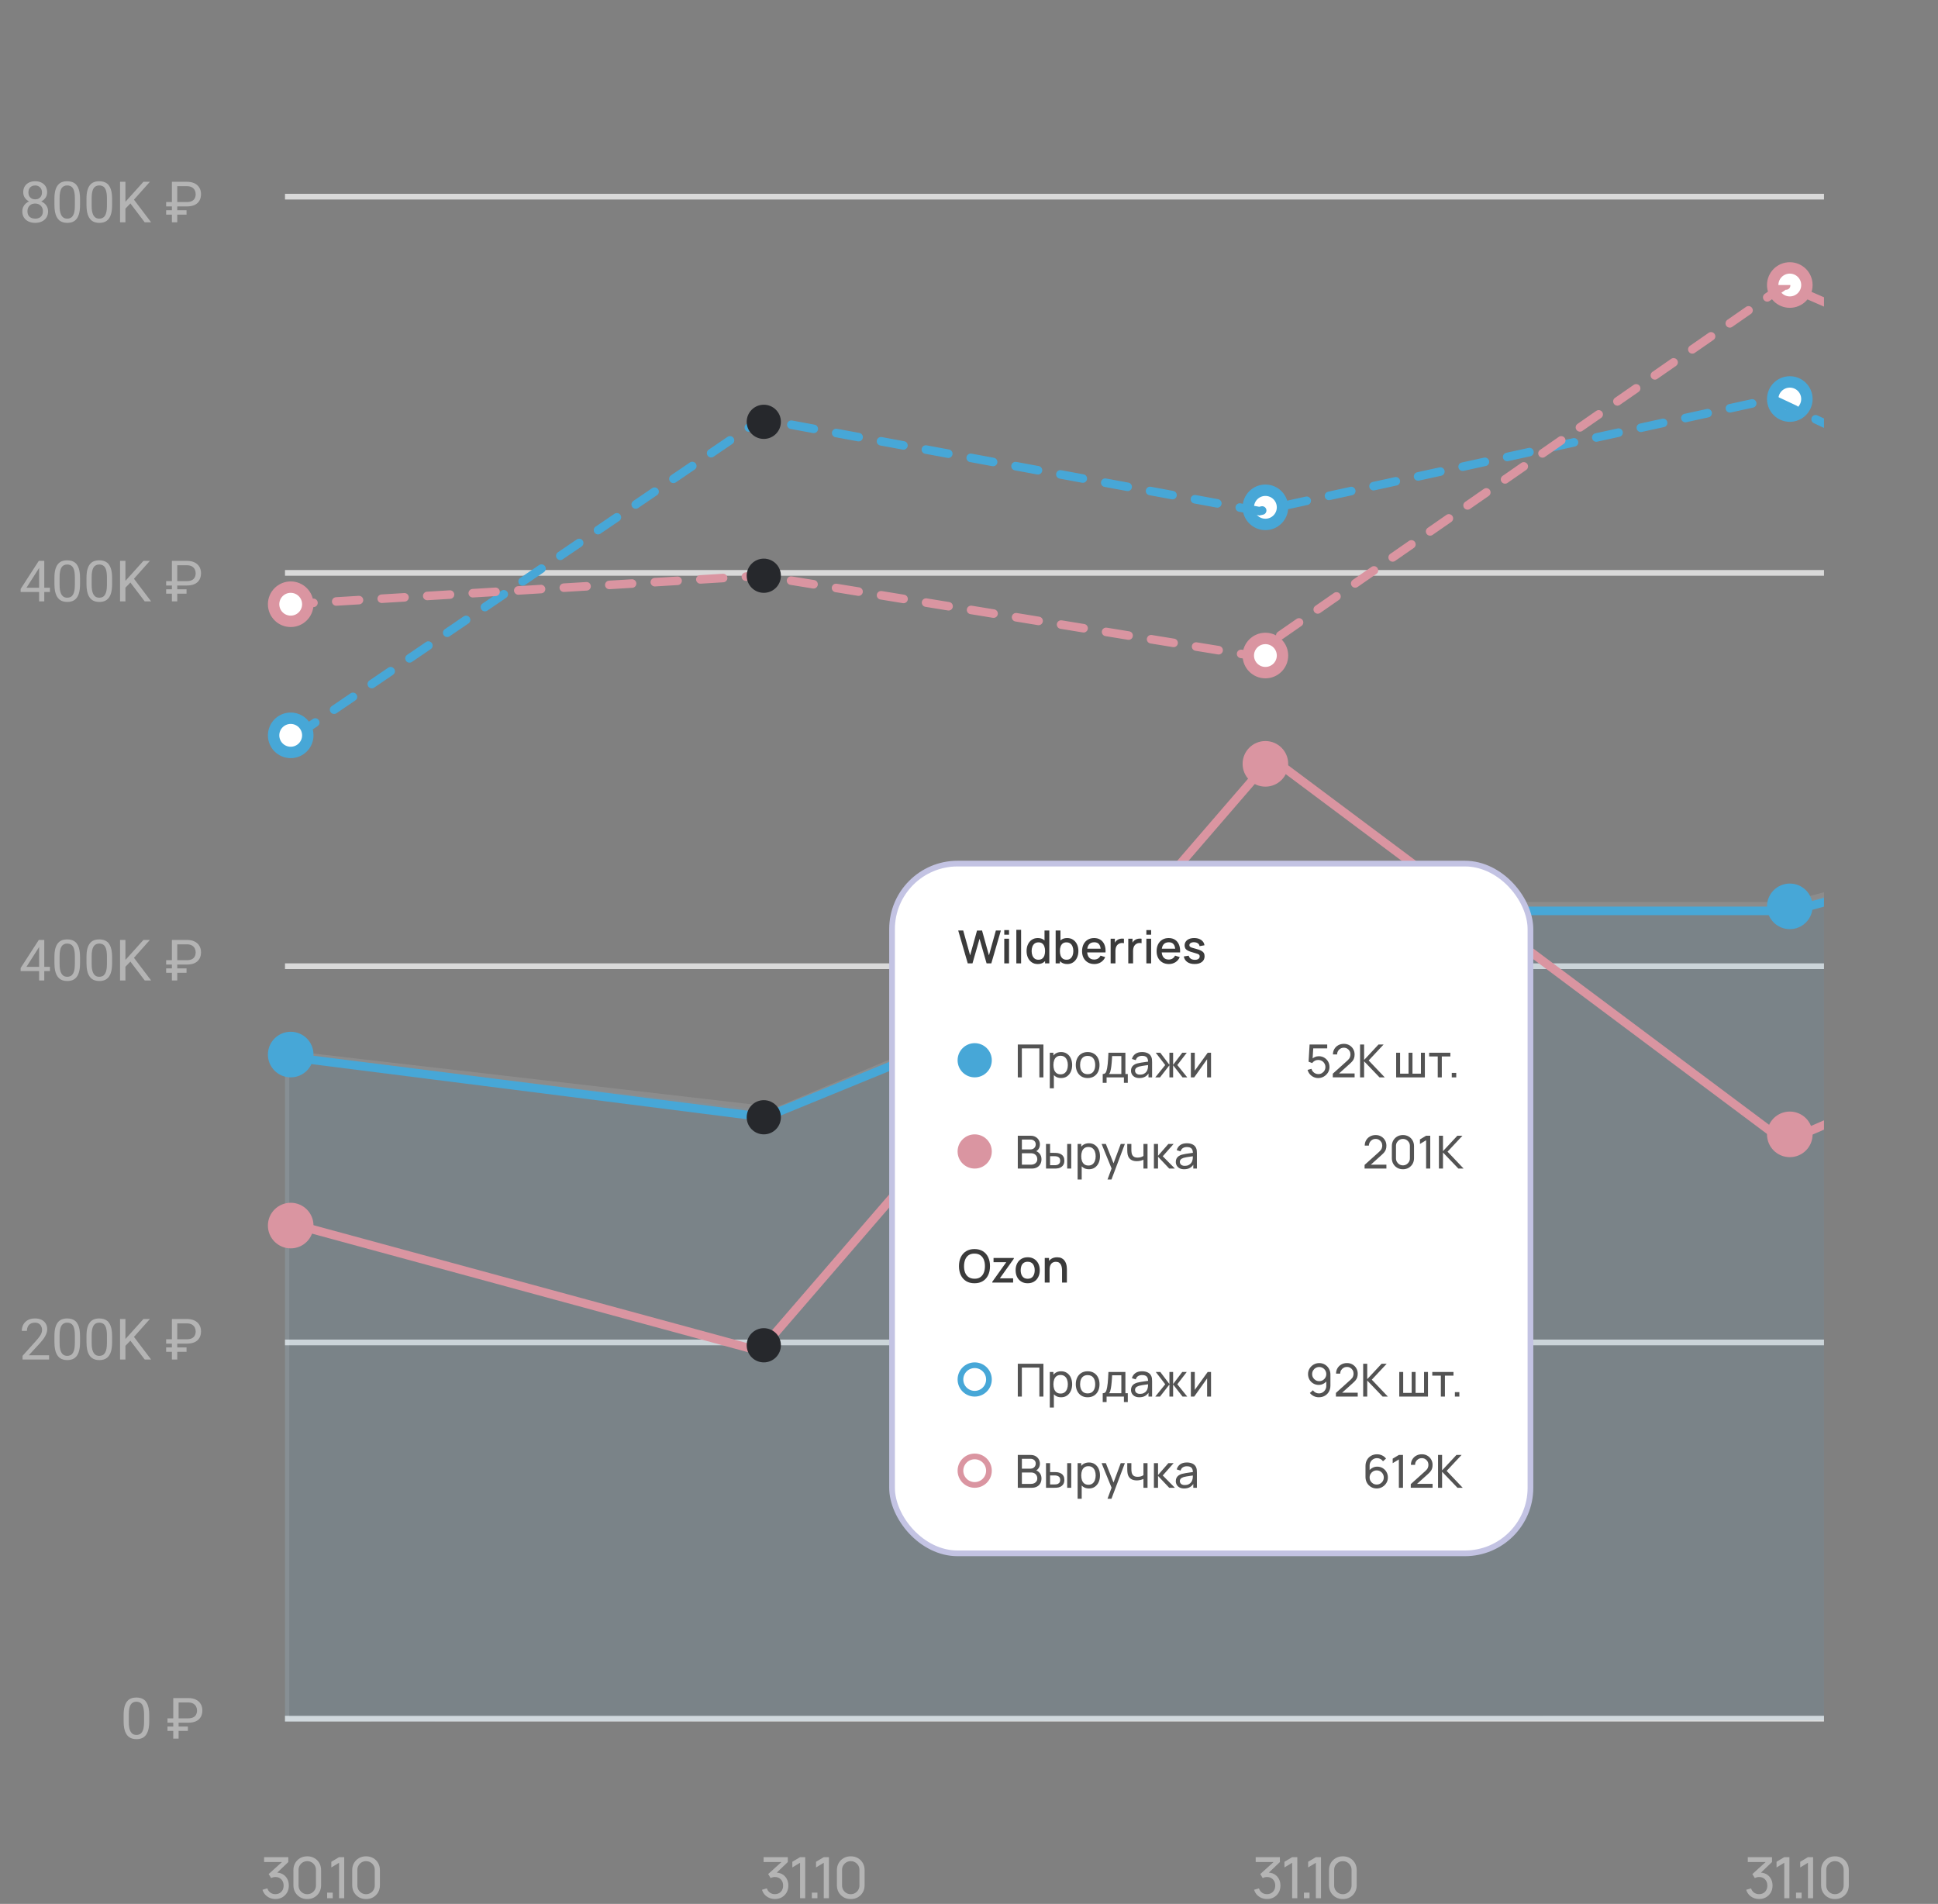 <?xml version="1.0" encoding="UTF-8"?> <svg xmlns="http://www.w3.org/2000/svg" width="340" height="334" viewBox="0 0 340 334" fill="none"><rect x="0" y="0" width="340" height="334" fill="#808080" stroke="none"/><circle cx="222" cy="89" r="3" fill="white" stroke="#47A7D7" stroke-width="2"></circle><circle cx="314" cy="70" r="3" fill="white" stroke="#47A7D7" stroke-width="2"></circle><circle cx="2" cy="2" r="3" transform="matrix(-1 0 0 1 316 48)" fill="white" stroke="#DA95A1" stroke-width="2"></circle><circle cx="2" cy="2" r="3" transform="matrix(1 0 0 -1 220 162)" fill="#47A7D7" stroke="#47A7D7" stroke-width="2"></circle><path d="M8.436 37.076C8.436 37.509 8.335 37.877 8.133 38.18C7.934 38.479 7.664 38.707 7.322 38.863C6.984 39.02 6.601 39.098 6.175 39.098C5.748 39.098 5.364 39.02 5.022 38.863C4.681 38.707 4.41 38.479 4.212 38.18C4.013 37.877 3.914 37.509 3.914 37.076C3.914 36.793 3.968 36.534 4.075 36.3C4.186 36.062 4.34 35.855 4.539 35.68C4.741 35.504 4.979 35.369 5.252 35.274C5.529 35.177 5.833 35.128 6.165 35.128C6.601 35.128 6.99 35.213 7.332 35.382C7.674 35.548 7.942 35.777 8.138 36.07C8.336 36.363 8.436 36.699 8.436 37.076ZM7.527 37.057C7.527 36.793 7.47 36.56 7.356 36.358C7.243 36.153 7.083 35.994 6.878 35.88C6.673 35.766 6.435 35.709 6.165 35.709C5.888 35.709 5.649 35.766 5.447 35.88C5.249 35.994 5.094 36.153 4.983 36.358C4.873 36.56 4.817 36.793 4.817 37.057C4.817 37.33 4.871 37.565 4.979 37.76C5.089 37.952 5.245 38.1 5.447 38.204C5.652 38.305 5.895 38.355 6.175 38.355C6.455 38.355 6.696 38.305 6.897 38.204C7.099 38.1 7.254 37.952 7.361 37.76C7.472 37.565 7.527 37.33 7.527 37.057ZM8.27 33.741C8.27 34.086 8.178 34.397 7.996 34.674C7.814 34.95 7.565 35.169 7.249 35.328C6.933 35.488 6.575 35.567 6.175 35.567C5.768 35.567 5.405 35.488 5.086 35.328C4.77 35.169 4.523 34.95 4.344 34.674C4.165 34.397 4.075 34.086 4.075 33.741C4.075 33.328 4.165 32.976 4.344 32.687C4.526 32.397 4.775 32.175 5.091 32.023C5.407 31.869 5.766 31.793 6.17 31.793C6.577 31.793 6.938 31.869 7.254 32.023C7.57 32.175 7.817 32.397 7.996 32.687C8.178 32.976 8.27 33.328 8.27 33.741ZM7.366 33.756C7.366 33.518 7.316 33.308 7.215 33.126C7.114 32.944 6.974 32.8 6.795 32.696C6.616 32.589 6.408 32.535 6.17 32.535C5.932 32.535 5.724 32.586 5.545 32.687C5.369 32.784 5.231 32.924 5.13 33.106C5.032 33.289 4.983 33.505 4.983 33.756C4.983 34 5.032 34.213 5.13 34.395C5.231 34.578 5.371 34.719 5.55 34.82C5.729 34.921 5.937 34.972 6.175 34.972C6.412 34.972 6.619 34.921 6.795 34.82C6.974 34.719 7.114 34.578 7.215 34.395C7.316 34.213 7.366 34 7.366 33.756ZM14.041 34.879V35.963C14.041 36.546 13.989 37.037 13.885 37.438C13.781 37.838 13.631 38.16 13.435 38.404C13.24 38.648 13.004 38.826 12.727 38.937C12.454 39.044 12.145 39.098 11.8 39.098C11.526 39.098 11.274 39.063 11.043 38.995C10.812 38.927 10.604 38.818 10.418 38.668C10.236 38.515 10.079 38.316 9.949 38.072C9.819 37.828 9.72 37.532 9.651 37.184C9.583 36.835 9.549 36.428 9.549 35.963V34.879C9.549 34.296 9.601 33.808 9.705 33.414C9.812 33.02 9.964 32.704 10.159 32.467C10.354 32.226 10.589 32.053 10.862 31.949C11.139 31.845 11.448 31.793 11.79 31.793C12.067 31.793 12.321 31.827 12.552 31.895C12.786 31.961 12.995 32.066 13.177 32.213C13.359 32.356 13.514 32.548 13.641 32.789C13.771 33.027 13.87 33.318 13.938 33.663C14.007 34.008 14.041 34.413 14.041 34.879ZM13.133 36.109V34.727C13.133 34.408 13.113 34.129 13.074 33.888C13.038 33.644 12.985 33.435 12.913 33.263C12.841 33.09 12.75 32.95 12.64 32.843C12.532 32.735 12.407 32.657 12.264 32.608C12.124 32.556 11.966 32.53 11.79 32.53C11.575 32.53 11.385 32.571 11.219 32.652C11.053 32.73 10.913 32.856 10.799 33.028C10.688 33.201 10.604 33.427 10.545 33.707C10.486 33.987 10.457 34.327 10.457 34.727V36.109C10.457 36.428 10.475 36.71 10.511 36.954C10.55 37.198 10.607 37.41 10.682 37.589C10.757 37.765 10.848 37.91 10.955 38.023C11.062 38.137 11.186 38.222 11.326 38.277C11.469 38.329 11.627 38.355 11.8 38.355C12.021 38.355 12.215 38.313 12.381 38.228C12.547 38.144 12.685 38.012 12.796 37.833C12.91 37.651 12.995 37.418 13.05 37.135C13.105 36.848 13.133 36.507 13.133 36.109ZM19.666 34.879V35.963C19.666 36.546 19.614 37.037 19.51 37.438C19.406 37.838 19.256 38.16 19.061 38.404C18.865 38.648 18.629 38.826 18.352 38.937C18.079 39.044 17.77 39.098 17.425 39.098C17.151 39.098 16.899 39.063 16.668 38.995C16.437 38.927 16.229 38.818 16.043 38.668C15.861 38.515 15.704 38.316 15.574 38.072C15.444 37.828 15.345 37.532 15.276 37.184C15.208 36.835 15.174 36.428 15.174 35.963V34.879C15.174 34.296 15.226 33.808 15.33 33.414C15.438 33.02 15.589 32.704 15.784 32.467C15.979 32.226 16.214 32.053 16.487 31.949C16.764 31.845 17.073 31.793 17.415 31.793C17.692 31.793 17.946 31.827 18.177 31.895C18.411 31.961 18.619 32.066 18.802 32.213C18.984 32.356 19.139 32.548 19.266 32.789C19.396 33.027 19.495 33.318 19.564 33.663C19.632 34.008 19.666 34.413 19.666 34.879ZM18.758 36.109V34.727C18.758 34.408 18.738 34.129 18.699 33.888C18.663 33.644 18.61 33.435 18.538 33.263C18.466 33.09 18.375 32.95 18.265 32.843C18.157 32.735 18.032 32.657 17.889 32.608C17.749 32.556 17.591 32.53 17.415 32.53C17.2 32.53 17.01 32.571 16.844 32.652C16.678 32.73 16.538 32.856 16.424 33.028C16.313 33.201 16.229 33.427 16.17 33.707C16.111 33.987 16.082 34.327 16.082 34.727V36.109C16.082 36.428 16.1 36.71 16.136 36.954C16.175 37.198 16.232 37.41 16.307 37.589C16.381 37.765 16.473 37.91 16.58 38.023C16.688 38.137 16.811 38.222 16.951 38.277C17.094 38.329 17.252 38.355 17.425 38.355C17.646 38.355 17.84 38.313 18.006 38.228C18.172 38.144 18.31 38.012 18.421 37.833C18.535 37.651 18.619 37.418 18.675 37.135C18.73 36.848 18.758 36.507 18.758 36.109ZM22.005 31.891V39H21.062V31.891H22.005ZM26.297 31.891L23.343 35.206L21.683 36.93L21.526 35.924L22.776 34.547L25.164 31.891H26.297ZM25.389 39L22.757 35.533L23.318 34.786L26.512 39H25.389ZM32.786 36.212H29.148V35.445H32.786C33.141 35.445 33.432 35.388 33.66 35.274C33.888 35.16 34.056 34.999 34.163 34.791C34.274 34.583 34.329 34.337 34.329 34.054C34.329 33.823 34.277 33.601 34.173 33.39C34.072 33.178 33.908 33.004 33.68 32.867C33.455 32.73 33.157 32.662 32.786 32.662H31.097V39H30.159V31.891H32.786C33.323 31.891 33.776 31.983 34.144 32.169C34.511 32.351 34.79 32.605 34.978 32.931C35.171 33.253 35.267 33.624 35.267 34.044C35.267 34.5 35.171 34.89 34.978 35.216C34.79 35.538 34.511 35.785 34.144 35.958C33.776 36.127 33.323 36.212 32.786 36.212ZM32.727 36.881V37.652H29.148V36.881H32.727Z" fill="#B4B4B4"></path><path d="M8.758 103.107V103.85H3.621V103.317L6.805 98.391H7.542L6.751 99.816L4.646 103.107H8.758ZM7.767 98.391V105.5H6.863V98.391H7.767ZM14.041 101.379V102.463C14.041 103.046 13.989 103.537 13.885 103.938C13.781 104.338 13.631 104.66 13.435 104.904C13.24 105.148 13.004 105.326 12.727 105.437C12.454 105.544 12.145 105.598 11.8 105.598C11.526 105.598 11.274 105.563 11.043 105.495C10.812 105.427 10.604 105.318 10.418 105.168C10.236 105.015 10.079 104.816 9.949 104.572C9.819 104.328 9.72 104.032 9.651 103.684C9.583 103.335 9.549 102.928 9.549 102.463V101.379C9.549 100.796 9.601 100.308 9.705 99.914C9.812 99.52 9.964 99.204 10.159 98.967C10.354 98.726 10.589 98.553 10.862 98.449C11.139 98.345 11.448 98.293 11.79 98.293C12.067 98.293 12.321 98.327 12.552 98.395C12.786 98.461 12.995 98.566 13.177 98.713C13.359 98.856 13.514 99.048 13.641 99.289C13.771 99.527 13.87 99.818 13.938 100.163C14.007 100.508 14.041 100.913 14.041 101.379ZM13.133 102.609V101.228C13.133 100.909 13.113 100.629 13.074 100.388C13.038 100.144 12.985 99.935 12.913 99.763C12.841 99.59 12.75 99.45 12.64 99.343C12.532 99.235 12.407 99.157 12.264 99.108C12.124 99.056 11.966 99.03 11.79 99.03C11.575 99.03 11.385 99.071 11.219 99.152C11.053 99.231 10.913 99.356 10.799 99.528C10.688 99.701 10.604 99.927 10.545 100.207C10.486 100.487 10.457 100.827 10.457 101.228V102.609C10.457 102.928 10.475 103.21 10.511 103.454C10.55 103.698 10.607 103.91 10.682 104.089C10.757 104.265 10.848 104.41 10.955 104.523C11.062 104.637 11.186 104.722 11.326 104.777C11.469 104.829 11.627 104.855 11.8 104.855C12.021 104.855 12.215 104.813 12.381 104.729C12.547 104.644 12.685 104.512 12.796 104.333C12.91 104.151 12.995 103.918 13.05 103.635C13.105 103.348 13.133 103.007 13.133 102.609ZM19.666 101.379V102.463C19.666 103.046 19.614 103.537 19.51 103.938C19.406 104.338 19.256 104.66 19.061 104.904C18.865 105.148 18.629 105.326 18.352 105.437C18.079 105.544 17.77 105.598 17.425 105.598C17.151 105.598 16.899 105.563 16.668 105.495C16.437 105.427 16.229 105.318 16.043 105.168C15.861 105.015 15.704 104.816 15.574 104.572C15.444 104.328 15.345 104.032 15.276 103.684C15.208 103.335 15.174 102.928 15.174 102.463V101.379C15.174 100.796 15.226 100.308 15.33 99.914C15.438 99.52 15.589 99.204 15.784 98.967C15.979 98.726 16.214 98.553 16.487 98.449C16.764 98.345 17.073 98.293 17.415 98.293C17.692 98.293 17.946 98.327 18.177 98.395C18.411 98.461 18.619 98.566 18.802 98.713C18.984 98.856 19.139 99.048 19.266 99.289C19.396 99.527 19.495 99.818 19.564 100.163C19.632 100.508 19.666 100.913 19.666 101.379ZM18.758 102.609V101.228C18.758 100.909 18.738 100.629 18.699 100.388C18.663 100.144 18.61 99.935 18.538 99.763C18.466 99.59 18.375 99.45 18.265 99.343C18.157 99.235 18.032 99.157 17.889 99.108C17.749 99.056 17.591 99.03 17.415 99.03C17.2 99.03 17.01 99.071 16.844 99.152C16.678 99.231 16.538 99.356 16.424 99.528C16.313 99.701 16.229 99.927 16.17 100.207C16.111 100.487 16.082 100.827 16.082 101.228V102.609C16.082 102.928 16.1 103.21 16.136 103.454C16.175 103.698 16.232 103.91 16.307 104.089C16.381 104.265 16.473 104.41 16.58 104.523C16.688 104.637 16.811 104.722 16.951 104.777C17.094 104.829 17.252 104.855 17.425 104.855C17.646 104.855 17.84 104.813 18.006 104.729C18.172 104.644 18.31 104.512 18.421 104.333C18.535 104.151 18.619 103.918 18.675 103.635C18.73 103.348 18.758 103.007 18.758 102.609ZM22.005 98.391V105.5H21.062V98.391H22.005ZM26.297 98.391L23.343 101.706L21.683 103.43L21.526 102.424L22.776 101.047L25.164 98.391H26.297ZM25.389 105.5L22.757 102.033L23.318 101.286L26.512 105.5H25.389ZM32.786 102.712H29.148V101.945H32.786C33.141 101.945 33.432 101.888 33.66 101.774C33.888 101.66 34.056 101.499 34.163 101.291C34.274 101.083 34.329 100.837 34.329 100.554C34.329 100.323 34.277 100.101 34.173 99.89C34.072 99.678 33.908 99.504 33.68 99.367C33.455 99.231 33.157 99.162 32.786 99.162H31.097V105.5H30.159V98.391H32.786C33.323 98.391 33.776 98.483 34.144 98.669C34.511 98.851 34.79 99.105 34.978 99.431C35.171 99.753 35.267 100.124 35.267 100.544C35.267 101 35.171 101.39 34.978 101.716C34.79 102.038 34.511 102.285 34.144 102.458C33.776 102.627 33.323 102.712 32.786 102.712ZM32.727 103.381V104.152H29.148V103.381H32.727Z" fill="#B4B4B4"></path><path d="M8.758 169.607V170.35H3.621V169.817L6.805 164.891H7.542L6.751 166.316L4.646 169.607H8.758ZM7.767 164.891V172H6.863V164.891H7.767ZM14.041 167.879V168.963C14.041 169.546 13.989 170.037 13.885 170.438C13.781 170.838 13.631 171.16 13.435 171.404C13.24 171.648 13.004 171.826 12.727 171.937C12.454 172.044 12.145 172.098 11.8 172.098C11.526 172.098 11.274 172.063 11.043 171.995C10.812 171.927 10.604 171.818 10.418 171.668C10.236 171.515 10.079 171.316 9.949 171.072C9.819 170.828 9.72 170.532 9.651 170.184C9.583 169.835 9.549 169.428 9.549 168.963V167.879C9.549 167.296 9.601 166.808 9.705 166.414C9.812 166.02 9.964 165.704 10.159 165.467C10.354 165.226 10.589 165.053 10.862 164.949C11.139 164.845 11.448 164.793 11.79 164.793C12.067 164.793 12.321 164.827 12.552 164.896C12.786 164.961 12.995 165.066 13.177 165.213C13.359 165.356 13.514 165.548 13.641 165.789C13.771 166.027 13.87 166.318 13.938 166.663C14.007 167.008 14.041 167.413 14.041 167.879ZM13.133 169.109V167.728C13.133 167.409 13.113 167.129 13.074 166.888C13.038 166.644 12.985 166.435 12.913 166.263C12.841 166.09 12.75 165.95 12.64 165.843C12.532 165.735 12.407 165.657 12.264 165.608C12.124 165.556 11.966 165.53 11.79 165.53C11.575 165.53 11.385 165.571 11.219 165.652C11.053 165.73 10.913 165.856 10.799 166.028C10.688 166.201 10.604 166.427 10.545 166.707C10.486 166.987 10.457 167.327 10.457 167.728V169.109C10.457 169.428 10.475 169.71 10.511 169.954C10.55 170.198 10.607 170.41 10.682 170.589C10.757 170.765 10.848 170.91 10.955 171.023C11.062 171.137 11.186 171.222 11.326 171.277C11.469 171.329 11.627 171.355 11.8 171.355C12.021 171.355 12.215 171.313 12.381 171.229C12.547 171.144 12.685 171.012 12.796 170.833C12.91 170.651 12.995 170.418 13.05 170.135C13.105 169.848 13.133 169.507 13.133 169.109ZM19.666 167.879V168.963C19.666 169.546 19.614 170.037 19.51 170.438C19.406 170.838 19.256 171.16 19.061 171.404C18.865 171.648 18.629 171.826 18.352 171.937C18.079 172.044 17.77 172.098 17.425 172.098C17.151 172.098 16.899 172.063 16.668 171.995C16.437 171.927 16.229 171.818 16.043 171.668C15.861 171.515 15.704 171.316 15.574 171.072C15.444 170.828 15.345 170.532 15.276 170.184C15.208 169.835 15.174 169.428 15.174 168.963V167.879C15.174 167.296 15.226 166.808 15.33 166.414C15.438 166.02 15.589 165.704 15.784 165.467C15.979 165.226 16.214 165.053 16.487 164.949C16.764 164.845 17.073 164.793 17.415 164.793C17.692 164.793 17.946 164.827 18.177 164.896C18.411 164.961 18.619 165.066 18.802 165.213C18.984 165.356 19.139 165.548 19.266 165.789C19.396 166.027 19.495 166.318 19.564 166.663C19.632 167.008 19.666 167.413 19.666 167.879ZM18.758 169.109V167.728C18.758 167.409 18.738 167.129 18.699 166.888C18.663 166.644 18.61 166.435 18.538 166.263C18.466 166.09 18.375 165.95 18.265 165.843C18.157 165.735 18.032 165.657 17.889 165.608C17.749 165.556 17.591 165.53 17.415 165.53C17.2 165.53 17.01 165.571 16.844 165.652C16.678 165.73 16.538 165.856 16.424 166.028C16.313 166.201 16.229 166.427 16.17 166.707C16.111 166.987 16.082 167.327 16.082 167.728V169.109C16.082 169.428 16.1 169.71 16.136 169.954C16.175 170.198 16.232 170.41 16.307 170.589C16.381 170.765 16.473 170.91 16.58 171.023C16.688 171.137 16.811 171.222 16.951 171.277C17.094 171.329 17.252 171.355 17.425 171.355C17.646 171.355 17.84 171.313 18.006 171.229C18.172 171.144 18.31 171.012 18.421 170.833C18.535 170.651 18.619 170.418 18.675 170.135C18.73 169.848 18.758 169.507 18.758 169.109ZM22.005 164.891V172H21.062V164.891H22.005ZM26.297 164.891L23.343 168.206L21.683 169.93L21.526 168.924L22.776 167.547L25.164 164.891H26.297ZM25.389 172L22.757 168.533L23.318 167.786L26.512 172H25.389ZM32.786 169.212H29.148V168.445H32.786C33.141 168.445 33.432 168.388 33.66 168.274C33.888 168.16 34.056 167.999 34.163 167.791C34.274 167.583 34.329 167.337 34.329 167.054C34.329 166.823 34.277 166.601 34.173 166.39C34.072 166.178 33.908 166.004 33.68 165.867C33.455 165.73 33.157 165.662 32.786 165.662H31.097V172H30.159V164.891H32.786C33.323 164.891 33.776 164.983 34.144 165.169C34.511 165.351 34.79 165.605 34.978 165.931C35.171 166.253 35.267 166.624 35.267 167.044C35.267 167.5 35.171 167.89 34.978 168.216C34.79 168.538 34.511 168.785 34.144 168.958C33.776 169.127 33.323 169.212 32.786 169.212ZM32.727 169.881V170.652H29.148V169.881H32.727Z" fill="#B4B4B4"></path><path d="M8.611 237.758V238.5H3.958V237.851L6.287 235.258C6.574 234.939 6.795 234.669 6.951 234.447C7.111 234.223 7.221 234.022 7.283 233.847C7.348 233.668 7.381 233.485 7.381 233.3C7.381 233.065 7.332 232.854 7.234 232.665C7.14 232.473 7 232.32 6.814 232.206C6.629 232.092 6.404 232.035 6.141 232.035C5.825 232.035 5.561 232.097 5.35 232.221C5.141 232.341 4.985 232.51 4.881 232.729C4.777 232.947 4.725 233.197 4.725 233.48H3.821C3.821 233.08 3.909 232.714 4.085 232.382C4.261 232.05 4.521 231.786 4.866 231.591C5.211 231.392 5.636 231.293 6.141 231.293C6.59 231.293 6.974 231.373 7.293 231.532C7.612 231.688 7.856 231.91 8.025 232.196C8.198 232.479 8.284 232.812 8.284 233.192C8.284 233.401 8.248 233.612 8.177 233.827C8.108 234.039 8.012 234.25 7.889 234.462C7.768 234.674 7.627 234.882 7.464 235.087C7.304 235.292 7.133 235.494 6.951 235.692L5.047 237.758H8.611ZM14.041 234.379V235.463C14.041 236.046 13.989 236.537 13.885 236.938C13.781 237.338 13.631 237.66 13.435 237.904C13.24 238.148 13.004 238.326 12.727 238.437C12.454 238.544 12.145 238.598 11.8 238.598C11.526 238.598 11.274 238.563 11.043 238.495C10.812 238.427 10.604 238.318 10.418 238.168C10.236 238.015 10.079 237.816 9.949 237.572C9.819 237.328 9.72 237.032 9.651 236.684C9.583 236.335 9.549 235.928 9.549 235.463V234.379C9.549 233.796 9.601 233.308 9.705 232.914C9.812 232.52 9.964 232.204 10.159 231.967C10.354 231.726 10.589 231.553 10.862 231.449C11.139 231.345 11.448 231.293 11.79 231.293C12.067 231.293 12.321 231.327 12.552 231.396C12.786 231.461 12.995 231.566 13.177 231.713C13.359 231.856 13.514 232.048 13.641 232.289C13.771 232.527 13.87 232.818 13.938 233.163C14.007 233.508 14.041 233.913 14.041 234.379ZM13.133 235.609V234.228C13.133 233.909 13.113 233.629 13.074 233.388C13.038 233.144 12.985 232.935 12.913 232.763C12.841 232.59 12.75 232.45 12.64 232.343C12.532 232.235 12.407 232.157 12.264 232.108C12.124 232.056 11.966 232.03 11.79 232.03C11.575 232.03 11.385 232.071 11.219 232.152C11.053 232.23 10.913 232.356 10.799 232.528C10.688 232.701 10.604 232.927 10.545 233.207C10.486 233.487 10.457 233.827 10.457 234.228V235.609C10.457 235.928 10.475 236.21 10.511 236.454C10.55 236.698 10.607 236.91 10.682 237.089C10.757 237.265 10.848 237.41 10.955 237.523C11.062 237.637 11.186 237.722 11.326 237.777C11.469 237.829 11.627 237.855 11.8 237.855C12.021 237.855 12.215 237.813 12.381 237.729C12.547 237.644 12.685 237.512 12.796 237.333C12.91 237.151 12.995 236.918 13.05 236.635C13.105 236.348 13.133 236.007 13.133 235.609ZM19.666 234.379V235.463C19.666 236.046 19.614 236.537 19.51 236.938C19.406 237.338 19.256 237.66 19.061 237.904C18.865 238.148 18.629 238.326 18.352 238.437C18.079 238.544 17.77 238.598 17.425 238.598C17.151 238.598 16.899 238.563 16.668 238.495C16.437 238.427 16.229 238.318 16.043 238.168C15.861 238.015 15.704 237.816 15.574 237.572C15.444 237.328 15.345 237.032 15.276 236.684C15.208 236.335 15.174 235.928 15.174 235.463V234.379C15.174 233.796 15.226 233.308 15.33 232.914C15.438 232.52 15.589 232.204 15.784 231.967C15.979 231.726 16.214 231.553 16.487 231.449C16.764 231.345 17.073 231.293 17.415 231.293C17.692 231.293 17.946 231.327 18.177 231.396C18.411 231.461 18.619 231.566 18.802 231.713C18.984 231.856 19.139 232.048 19.266 232.289C19.396 232.527 19.495 232.818 19.564 233.163C19.632 233.508 19.666 233.913 19.666 234.379ZM18.758 235.609V234.228C18.758 233.909 18.738 233.629 18.699 233.388C18.663 233.144 18.61 232.935 18.538 232.763C18.466 232.59 18.375 232.45 18.265 232.343C18.157 232.235 18.032 232.157 17.889 232.108C17.749 232.056 17.591 232.03 17.415 232.03C17.2 232.03 17.01 232.071 16.844 232.152C16.678 232.23 16.538 232.356 16.424 232.528C16.313 232.701 16.229 232.927 16.17 233.207C16.111 233.487 16.082 233.827 16.082 234.228V235.609C16.082 235.928 16.1 236.21 16.136 236.454C16.175 236.698 16.232 236.91 16.307 237.089C16.381 237.265 16.473 237.41 16.58 237.523C16.688 237.637 16.811 237.722 16.951 237.777C17.094 237.829 17.252 237.855 17.425 237.855C17.646 237.855 17.84 237.813 18.006 237.729C18.172 237.644 18.31 237.512 18.421 237.333C18.535 237.151 18.619 236.918 18.675 236.635C18.73 236.348 18.758 236.007 18.758 235.609ZM22.005 231.391V238.5H21.062V231.391H22.005ZM26.297 231.391L23.343 234.706L21.683 236.43L21.526 235.424L22.776 234.047L25.164 231.391H26.297ZM25.389 238.5L22.757 235.033L23.318 234.286L26.512 238.5H25.389ZM32.786 235.712H29.148V234.945H32.786C33.141 234.945 33.432 234.888 33.66 234.774C33.888 234.66 34.056 234.499 34.163 234.291C34.274 234.083 34.329 233.837 34.329 233.554C34.329 233.323 34.277 233.101 34.173 232.89C34.072 232.678 33.908 232.504 33.68 232.367C33.455 232.23 33.157 232.162 32.786 232.162H31.097V238.5H30.159V231.391H32.786C33.323 231.391 33.776 231.483 34.144 231.669C34.511 231.851 34.79 232.105 34.978 232.431C35.171 232.753 35.267 233.124 35.267 233.544C35.267 234 35.171 234.39 34.978 234.716C34.79 235.038 34.511 235.285 34.144 235.458C33.776 235.627 33.323 235.712 32.786 235.712ZM32.727 236.381V237.152H29.148V236.381H32.727Z" fill="#B4B4B4"></path><path d="M26.181 300.879V301.963C26.181 302.546 26.129 303.037 26.024 303.438C25.92 303.838 25.77 304.16 25.575 304.404C25.38 304.648 25.144 304.826 24.867 304.937C24.594 305.044 24.285 305.098 23.939 305.098C23.666 305.098 23.414 305.063 23.183 304.995C22.951 304.927 22.743 304.818 22.558 304.668C22.375 304.515 22.219 304.316 22.089 304.072C21.959 303.828 21.859 303.532 21.791 303.184C21.723 302.835 21.689 302.428 21.689 301.963V300.879C21.689 300.296 21.741 299.808 21.845 299.414C21.952 299.02 22.104 298.704 22.299 298.467C22.494 298.226 22.729 298.053 23.002 297.949C23.279 297.845 23.588 297.793 23.93 297.793C24.206 297.793 24.46 297.827 24.691 297.896C24.926 297.961 25.134 298.066 25.316 298.213C25.499 298.356 25.653 298.548 25.78 298.789C25.91 299.027 26.01 299.318 26.078 299.663C26.146 300.008 26.181 300.413 26.181 300.879ZM25.273 302.109V300.728C25.273 300.409 25.253 300.129 25.214 299.888C25.178 299.644 25.124 299.435 25.053 299.263C24.981 299.09 24.89 298.95 24.779 298.843C24.672 298.735 24.547 298.657 24.403 298.608C24.263 298.556 24.105 298.53 23.93 298.53C23.715 298.53 23.524 298.571 23.358 298.652C23.192 298.73 23.052 298.856 22.939 299.028C22.828 299.201 22.743 299.427 22.685 299.707C22.626 299.987 22.597 300.327 22.597 300.728V302.109C22.597 302.428 22.615 302.71 22.65 302.954C22.689 303.198 22.746 303.41 22.821 303.589C22.896 303.765 22.987 303.91 23.095 304.023C23.202 304.137 23.326 304.222 23.466 304.277C23.609 304.329 23.767 304.355 23.939 304.355C24.161 304.355 24.355 304.313 24.52 304.229C24.686 304.144 24.825 304.012 24.936 303.833C25.049 303.651 25.134 303.418 25.189 303.135C25.245 302.848 25.273 302.507 25.273 302.109ZM33.022 302.212H29.384V301.445H33.022C33.376 301.445 33.668 301.388 33.895 301.274C34.123 301.16 34.291 300.999 34.398 300.791C34.509 300.583 34.565 300.337 34.565 300.054C34.565 299.823 34.512 299.601 34.408 299.39C34.307 299.178 34.143 299.004 33.915 298.867C33.69 298.73 33.393 298.662 33.022 298.662H31.332V305H30.395V297.891H33.022C33.559 297.891 34.011 297.983 34.379 298.169C34.747 298.351 35.025 298.605 35.214 298.931C35.406 299.253 35.502 299.624 35.502 300.044C35.502 300.5 35.406 300.89 35.214 301.216C35.025 301.538 34.747 301.785 34.379 301.958C34.011 302.127 33.559 302.212 33.022 302.212ZM32.963 302.881V303.652H29.384V302.881H32.963Z" fill="#B4B4B4"></path><path d="M48.324 333.14C47.968 333.14 47.636 333.075 47.329 332.945C47.023 332.812 46.758 332.625 46.534 332.385C46.314 332.142 46.153 331.853 46.049 331.52L46.904 331.275C47.014 331.608 47.198 331.862 47.454 332.035C47.711 332.208 47.999 332.293 48.319 332.29C48.613 332.283 48.866 332.217 49.079 332.09C49.296 331.96 49.463 331.783 49.579 331.56C49.699 331.337 49.759 331.078 49.759 330.785C49.759 330.338 49.626 329.977 49.359 329.7C49.093 329.42 48.743 329.28 48.309 329.28C48.189 329.28 48.063 329.297 47.929 329.33C47.799 329.363 47.678 329.41 47.564 329.47L47.134 328.765L49.804 326.35L49.919 326.65H46.334V325.8H50.579V326.655L48.304 328.835L48.294 328.52C48.771 328.487 49.188 328.565 49.544 328.755C49.901 328.945 50.178 329.217 50.374 329.57C50.574 329.923 50.674 330.328 50.674 330.785C50.674 331.245 50.571 331.652 50.364 332.005C50.158 332.358 49.878 332.637 49.524 332.84C49.171 333.04 48.771 333.14 48.324 333.14ZM53.904 333.15C53.438 333.15 53.021 333.045 52.654 332.835C52.291 332.622 52.003 332.333 51.789 331.97C51.579 331.603 51.474 331.187 51.474 330.72V328.08C51.474 327.613 51.579 327.197 51.789 326.83C52.003 326.463 52.291 326.175 52.654 325.965C53.021 325.755 53.438 325.65 53.904 325.65C54.371 325.65 54.788 325.755 55.154 325.965C55.521 326.175 55.809 326.463 56.019 326.83C56.229 327.197 56.334 327.613 56.334 328.08V330.72C56.334 331.187 56.229 331.603 56.019 331.97C55.809 332.333 55.521 332.622 55.154 332.835C54.788 333.045 54.371 333.15 53.904 333.15ZM53.904 332.295C54.188 332.295 54.444 332.227 54.674 332.09C54.904 331.953 55.088 331.77 55.224 331.54C55.361 331.307 55.429 331.05 55.429 330.77V328.025C55.429 327.742 55.361 327.485 55.224 327.255C55.088 327.025 54.904 326.842 54.674 326.705C54.444 326.568 54.188 326.5 53.904 326.5C53.624 326.5 53.368 326.568 53.134 326.705C52.904 326.842 52.721 327.025 52.584 327.255C52.448 327.485 52.379 327.742 52.379 328.025V330.77C52.379 331.05 52.448 331.307 52.584 331.54C52.721 331.77 52.904 331.953 53.134 332.09C53.368 332.227 53.624 332.295 53.904 332.295ZM57.394 333V332.02H58.374V333H57.394ZM59.483 333V326.785L58.128 327.605V326.61L59.483 325.8H60.388V333H59.483ZM64.221 333.15C63.754 333.15 63.337 333.045 62.971 332.835C62.608 332.622 62.319 332.333 62.106 331.97C61.896 331.603 61.791 331.187 61.791 330.72V328.08C61.791 327.613 61.896 327.197 62.106 326.83C62.319 326.463 62.608 326.175 62.971 325.965C63.337 325.755 63.754 325.65 64.221 325.65C64.688 325.65 65.104 325.755 65.471 325.965C65.838 326.175 66.126 326.463 66.336 326.83C66.546 327.197 66.651 327.613 66.651 328.08V330.72C66.651 331.187 66.546 331.603 66.336 331.97C66.126 332.333 65.838 332.622 65.471 332.835C65.104 333.045 64.688 333.15 64.221 333.15ZM64.221 332.295C64.504 332.295 64.761 332.227 64.991 332.09C65.221 331.953 65.404 331.77 65.541 331.54C65.677 331.307 65.746 331.05 65.746 330.77V328.025C65.746 327.742 65.677 327.485 65.541 327.255C65.404 327.025 65.221 326.842 64.991 326.705C64.761 326.568 64.504 326.5 64.221 326.5C63.941 326.5 63.684 326.568 63.451 326.705C63.221 326.842 63.038 327.025 62.901 327.255C62.764 327.485 62.696 327.742 62.696 328.025V330.77C62.696 331.05 62.764 331.307 62.901 331.54C63.038 331.77 63.221 331.953 63.451 332.09C63.684 332.227 63.941 332.295 64.221 332.295Z" fill="#B4B4B4"></path><path d="M135.956 333.14C135.6 333.14 135.268 333.075 134.961 332.945C134.655 332.812 134.39 332.625 134.166 332.385C133.946 332.142 133.785 331.853 133.681 331.52L134.536 331.275C134.646 331.608 134.83 331.862 135.086 332.035C135.343 332.208 135.631 332.293 135.951 332.29C136.245 332.283 136.498 332.217 136.711 332.09C136.928 331.96 137.095 331.783 137.211 331.56C137.331 331.337 137.391 331.078 137.391 330.785C137.391 330.338 137.258 329.977 136.991 329.7C136.725 329.42 136.375 329.28 135.941 329.28C135.821 329.28 135.695 329.297 135.561 329.33C135.431 329.363 135.31 329.41 135.196 329.47L134.766 328.765L137.436 326.35L137.551 326.65H133.966V325.8H138.211V326.655L135.936 328.835L135.926 328.52C136.403 328.487 136.82 328.565 137.176 328.755C137.533 328.945 137.81 329.217 138.006 329.57C138.206 329.923 138.306 330.328 138.306 330.785C138.306 331.245 138.203 331.652 137.996 332.005C137.79 332.358 137.51 332.637 137.156 332.84C136.803 333.04 136.403 333.14 135.956 333.14ZM140.361 333V326.785L139.006 327.605V326.61L140.361 325.8H141.266V333H140.361ZM142.429 333V332.02H143.409V333H142.429ZM144.518 333V326.785L143.163 327.605V326.61L144.518 325.8H145.423V333H144.518ZM149.255 333.15C148.789 333.15 148.372 333.045 148.005 332.835C147.642 332.622 147.354 332.333 147.14 331.97C146.93 331.603 146.825 331.187 146.825 330.72V328.08C146.825 327.613 146.93 327.197 147.14 326.83C147.354 326.463 147.642 326.175 148.005 325.965C148.372 325.755 148.789 325.65 149.255 325.65C149.722 325.65 150.139 325.755 150.505 325.965C150.872 326.175 151.16 326.463 151.37 326.83C151.58 327.197 151.685 327.613 151.685 328.08V330.72C151.685 331.187 151.58 331.603 151.37 331.97C151.16 332.333 150.872 332.622 150.505 332.835C150.139 333.045 149.722 333.15 149.255 333.15ZM149.255 332.295C149.539 332.295 149.795 332.227 150.025 332.09C150.255 331.953 150.439 331.77 150.575 331.54C150.712 331.307 150.78 331.05 150.78 330.77V328.025C150.78 327.742 150.712 327.485 150.575 327.255C150.439 327.025 150.255 326.842 150.025 326.705C149.795 326.568 149.539 326.5 149.255 326.5C148.975 326.5 148.719 326.568 148.485 326.705C148.255 326.842 148.072 327.025 147.935 327.255C147.799 327.485 147.73 327.742 147.73 328.025V330.77C147.73 331.05 147.799 331.307 147.935 331.54C148.072 331.77 148.255 331.953 148.485 332.09C148.719 332.227 148.975 332.295 149.255 332.295Z" fill="#B4B4B4"></path><path d="M222.29 333.14C221.933 333.14 221.602 333.075 221.295 332.945C220.988 332.812 220.723 332.625 220.5 332.385C220.28 332.142 220.118 331.853 220.015 331.52L220.87 331.275C220.98 331.608 221.163 331.862 221.42 332.035C221.677 332.208 221.965 332.293 222.285 332.29C222.578 332.283 222.832 332.217 223.045 332.09C223.262 331.96 223.428 331.783 223.545 331.56C223.665 331.337 223.725 331.078 223.725 330.785C223.725 330.338 223.592 329.977 223.325 329.7C223.058 329.42 222.708 329.28 222.275 329.28C222.155 329.28 222.028 329.297 221.895 329.33C221.765 329.363 221.643 329.41 221.53 329.47L221.1 328.765L223.77 326.35L223.885 326.65H220.3V325.8H224.545V326.655L222.27 328.835L222.26 328.52C222.737 328.487 223.153 328.565 223.51 328.755C223.867 328.945 224.143 329.217 224.34 329.57C224.54 329.923 224.64 330.328 224.64 330.785C224.64 331.245 224.537 331.652 224.33 332.005C224.123 332.358 223.843 332.637 223.49 332.84C223.137 333.04 222.737 333.14 222.29 333.14ZM226.695 333V326.785L225.34 327.605V326.61L226.695 325.8H227.6V333H226.695ZM228.762 333V332.02H229.742V333H228.762ZM230.851 333V326.785L229.496 327.605V326.61L230.851 325.8H231.756V333H230.851ZM235.589 333.15C235.122 333.15 234.705 333.045 234.339 332.835C233.975 332.622 233.687 332.333 233.474 331.97C233.264 331.603 233.159 331.187 233.159 330.72V328.08C233.159 327.613 233.264 327.197 233.474 326.83C233.687 326.463 233.975 326.175 234.339 325.965C234.705 325.755 235.122 325.65 235.589 325.65C236.055 325.65 236.472 325.755 236.839 325.965C237.205 326.175 237.494 326.463 237.704 326.83C237.914 327.197 238.019 327.613 238.019 328.08V330.72C238.019 331.187 237.914 331.603 237.704 331.97C237.494 332.333 237.205 332.622 236.839 332.835C236.472 333.045 236.055 333.15 235.589 333.15ZM235.589 332.295C235.872 332.295 236.129 332.227 236.359 332.09C236.589 331.953 236.772 331.77 236.909 331.54C237.045 331.307 237.114 331.05 237.114 330.77V328.025C237.114 327.742 237.045 327.485 236.909 327.255C236.772 327.025 236.589 326.842 236.359 326.705C236.129 326.568 235.872 326.5 235.589 326.5C235.309 326.5 235.052 326.568 234.819 326.705C234.589 326.842 234.405 327.025 234.269 327.255C234.132 327.485 234.064 327.742 234.064 328.025V330.77C234.064 331.05 234.132 331.307 234.269 331.54C234.405 331.77 234.589 331.953 234.819 332.09C235.052 332.227 235.309 332.295 235.589 332.295Z" fill="#B4B4B4"></path><path d="M308.623 333.14C308.267 333.14 307.935 333.075 307.628 332.945C307.322 332.812 307.057 332.625 306.833 332.385C306.613 332.142 306.452 331.853 306.348 331.52L307.203 331.275C307.313 331.608 307.497 331.862 307.753 332.035C308.01 332.208 308.298 332.293 308.618 332.29C308.912 332.283 309.165 332.217 309.378 332.09C309.595 331.96 309.762 331.783 309.878 331.56C309.998 331.337 310.058 331.078 310.058 330.785C310.058 330.338 309.925 329.977 309.658 329.7C309.392 329.42 309.042 329.28 308.608 329.28C308.488 329.28 308.362 329.297 308.228 329.33C308.098 329.363 307.977 329.41 307.863 329.47L307.433 328.765L310.103 326.35L310.218 326.65H306.633V325.8H310.878V326.655L308.603 328.835L308.593 328.52C309.07 328.487 309.487 328.565 309.843 328.755C310.2 328.945 310.477 329.217 310.673 329.57C310.873 329.923 310.973 330.328 310.973 330.785C310.973 331.245 310.87 331.652 310.663 332.005C310.457 332.358 310.177 332.637 309.823 332.84C309.47 333.04 309.07 333.14 308.623 333.14ZM313.028 333V326.785L311.673 327.605V326.61L313.028 325.8H313.933V333H313.028ZM315.095 333V332.02H316.075V333H315.095ZM317.184 333V326.785L315.829 327.605V326.61L317.184 325.8H318.089V333H317.184ZM321.922 333.15C321.455 333.15 321.039 333.045 320.672 332.835C320.309 332.622 320.02 332.333 319.807 331.97C319.597 331.603 319.492 331.187 319.492 330.72V328.08C319.492 327.613 319.597 327.197 319.807 326.83C320.02 326.463 320.309 326.175 320.672 325.965C321.039 325.755 321.455 325.65 321.922 325.65C322.389 325.65 322.805 325.755 323.172 325.965C323.539 326.175 323.827 326.463 324.037 326.83C324.247 327.197 324.352 327.613 324.352 328.08V330.72C324.352 331.187 324.247 331.603 324.037 331.97C323.827 332.333 323.539 332.622 323.172 332.835C322.805 333.045 322.389 333.15 321.922 333.15ZM321.922 332.295C322.205 332.295 322.462 332.227 322.692 332.09C322.922 331.953 323.105 331.77 323.242 331.54C323.379 331.307 323.447 331.05 323.447 330.77V328.025C323.447 327.742 323.379 327.485 323.242 327.255C323.105 327.025 322.922 326.842 322.692 326.705C322.462 326.568 322.205 326.5 321.922 326.5C321.642 326.5 321.385 326.568 321.152 326.705C320.922 326.842 320.739 327.025 320.602 327.255C320.465 327.485 320.397 327.742 320.397 328.025V330.77C320.397 331.05 320.465 331.307 320.602 331.54C320.739 331.77 320.922 331.953 321.152 332.09C321.385 332.227 321.642 332.295 321.922 332.295Z" fill="#B4B4B4"></path><line x1="50" y1="34.5" x2="320" y2="34.5" stroke="#D9D9D9"></line><line x1="50" y1="100.5" x2="320" y2="100.5" stroke="#D9D9D9"></line><line x1="50" y1="169.5" x2="320" y2="169.5" stroke="#D9D9D9"></line><line x1="50" y1="235.5" x2="320" y2="235.5" stroke="#D9D9D9"></line><line x1="50" y1="301.5" x2="320" y2="301.5" stroke="#D9D9D9"></line><g clip-path="url(#clip0_2007_12240)"><path opacity="0.1" d="M50 185V302L671 301.5V134L582.621 181L492.187 189.5L406.745 134L313.668 159H221.766L136.323 195L50 185Z" fill="#47A7D7" stroke="white" stroke-width="1.5" stroke-linecap="round"></path><path d="M52 214.894L133.292 237L223.064 133L313.128 200.324L407.287 159.628L493.257 140.536L582.5 199.5L669 162.14" stroke="#DA95A1" stroke-width="1.5" stroke-linecap="round"></path><path d="M52 185.585L134.263 196L222.675 159.797H314.306L407.108 135L492.299 190.049L582.467 181.618L670 135.496" stroke="#47A7D7" stroke-width="1.5" stroke-linecap="round"></path><path d="M52 129L133.54 73.53L220.924 89.667L310.94 70L406.8 114.88L488.632 105.299L580.693 119.419L671 85.128" stroke="#47A7D7" stroke-width="1.5" stroke-linecap="round" stroke-dasharray="4 4"></path><path d="M51 106L133.511 101L219.532 115L313.161 50L406.498 90.5L494.275 76.5L582.93 105.5H671" stroke="#DA95A1" stroke-width="1.5" stroke-linecap="round" stroke-dasharray="4 4"></path><circle cx="134" cy="74" r="3" fill="#26282C"></circle><circle cx="134" cy="101" r="3" fill="#26282C"></circle><circle cx="134" cy="196" r="3" fill="#26282C"></circle><circle cx="134" cy="236" r="3" fill="#26282C"></circle><circle cx="314" cy="199" r="3" transform="rotate(180 314 199)" fill="#DA95A1" stroke="#DA95A1" stroke-width="2"></circle><rect x="156.5" y="151.5" width="112" height="121" rx="11.5" fill="white"></rect><rect x="156.5" y="151.5" width="112" height="121" rx="11.5" stroke="#C3C3E3"></rect><path d="M169.78 169L168.108 163.24H168.984L170.196 167.596L171.408 163.244L172.288 163.24L173.5 167.596L174.712 163.24H175.592L173.916 169H173.084L171.848 164.692L170.612 169H169.78ZM176.187 163.972V163.16H177.023V163.972H176.187ZM176.187 169V164.68H177.023V169H176.187ZM178.304 169V163.12H179.14V169H178.304ZM182.057 169.12C181.655 169.12 181.307 169.02 181.013 168.82C180.723 168.62 180.497 168.348 180.337 168.004C180.18 167.657 180.101 167.268 180.101 166.836C180.101 166.401 180.181 166.013 180.341 165.672C180.501 165.328 180.728 165.057 181.021 164.86C181.317 164.66 181.668 164.56 182.073 164.56C182.481 164.56 182.824 164.66 183.101 164.86C183.381 165.057 183.592 165.328 183.733 165.672C183.877 166.016 183.949 166.404 183.949 166.836C183.949 167.268 183.877 167.656 183.733 168C183.589 168.344 183.377 168.617 183.097 168.82C182.817 169.02 182.471 169.12 182.057 169.12ZM182.173 168.364C182.448 168.364 182.672 168.299 182.845 168.168C183.019 168.037 183.145 167.857 183.225 167.628C183.305 167.399 183.345 167.135 183.345 166.836C183.345 166.537 183.304 166.273 183.221 166.044C183.141 165.815 183.016 165.636 182.845 165.508C182.677 165.38 182.463 165.316 182.201 165.316C181.924 165.316 181.696 165.384 181.517 165.52C181.339 165.656 181.205 165.839 181.117 166.068C181.032 166.297 180.989 166.553 180.989 166.836C180.989 167.121 181.032 167.38 181.117 167.612C181.205 167.841 181.336 168.024 181.509 168.16C181.685 168.296 181.907 168.364 182.173 168.364ZM183.345 169V165.892H183.249V163.24H184.089V169H183.345ZM187.236 169.12C186.823 169.12 186.476 169.02 186.196 168.82C185.916 168.617 185.704 168.344 185.56 168C185.416 167.656 185.344 167.268 185.344 166.836C185.344 166.404 185.415 166.016 185.556 165.672C185.7 165.328 185.911 165.057 186.188 164.86C186.468 164.66 186.812 164.56 187.22 164.56C187.626 164.56 187.975 164.66 188.268 164.86C188.564 165.057 188.792 165.328 188.952 165.672C189.112 166.013 189.192 166.401 189.192 166.836C189.192 167.268 189.112 167.657 188.952 168.004C188.795 168.348 188.57 168.62 188.276 168.82C187.986 169.02 187.639 169.12 187.236 169.12ZM185.204 169V163.24H186.044V165.892H185.948V169H185.204ZM187.12 168.364C187.387 168.364 187.607 168.296 187.78 168.16C187.956 168.024 188.087 167.841 188.172 167.612C188.26 167.38 188.304 167.121 188.304 166.836C188.304 166.553 188.26 166.297 188.172 166.068C188.087 165.839 187.955 165.656 187.776 165.52C187.598 165.384 187.37 165.316 187.092 165.316C186.831 165.316 186.615 165.38 186.444 165.508C186.276 165.636 186.151 165.815 186.068 166.044C185.988 166.273 185.948 166.537 185.948 166.836C185.948 167.135 185.988 167.399 186.068 167.628C186.148 167.857 186.275 168.037 186.448 168.168C186.622 168.299 186.846 168.364 187.12 168.364ZM191.992 169.12C191.562 169.12 191.185 169.027 190.86 168.84C190.537 168.651 190.285 168.388 190.104 168.052C189.925 167.713 189.836 167.321 189.836 166.876C189.836 166.404 189.924 165.995 190.1 165.648C190.278 165.301 190.526 165.033 190.844 164.844C191.161 164.655 191.53 164.56 191.952 164.56C192.392 164.56 192.766 164.663 193.076 164.868C193.385 165.071 193.616 165.36 193.768 165.736C193.922 166.112 193.984 166.559 193.952 167.076H193.116V166.772C193.11 166.271 193.014 165.9 192.828 165.66C192.644 165.42 192.362 165.3 191.984 165.3C191.565 165.3 191.25 165.432 191.04 165.696C190.829 165.96 190.724 166.341 190.724 166.84C190.724 167.315 190.829 167.683 191.04 167.944C191.25 168.203 191.554 168.332 191.952 168.332C192.213 168.332 192.438 168.273 192.628 168.156C192.82 168.036 192.969 167.865 193.076 167.644L193.896 167.904C193.728 168.291 193.473 168.591 193.132 168.804C192.79 169.015 192.41 169.12 191.992 169.12ZM190.452 167.076V166.424H193.536V167.076H190.452ZM194.849 169V164.68H195.593V165.728L195.489 165.592C195.542 165.453 195.612 165.327 195.697 165.212C195.782 165.095 195.881 164.999 195.993 164.924C196.102 164.844 196.224 164.783 196.357 164.74C196.493 164.695 196.632 164.668 196.773 164.66C196.914 164.649 197.05 164.656 197.181 164.68V165.464C197.04 165.427 196.882 165.416 196.709 165.432C196.538 165.448 196.381 165.503 196.237 165.596C196.101 165.684 195.993 165.791 195.913 165.916C195.836 166.041 195.78 166.181 195.745 166.336C195.71 166.488 195.693 166.649 195.693 166.82V169H194.849ZM197.943 169V164.68H198.687V165.728L198.583 165.592C198.636 165.453 198.705 165.327 198.791 165.212C198.876 165.095 198.975 164.999 199.087 164.924C199.196 164.844 199.317 164.783 199.451 164.74C199.587 164.695 199.725 164.668 199.867 164.66C200.008 164.649 200.144 164.656 200.275 164.68V165.464C200.133 165.427 199.976 165.416 199.803 165.432C199.632 165.448 199.475 165.503 199.331 165.596C199.195 165.684 199.087 165.791 199.007 165.916C198.929 166.041 198.873 166.181 198.839 166.336C198.804 166.488 198.787 166.649 198.787 166.82V169H197.943ZM201.117 163.972V163.16H201.953V163.972H201.117ZM201.117 169V164.68H201.953V169H201.117ZM205.07 169.12C204.64 169.12 204.263 169.027 203.938 168.84C203.615 168.651 203.363 168.388 203.182 168.052C203.003 167.713 202.914 167.321 202.914 166.876C202.914 166.404 203.002 165.995 203.178 165.648C203.356 165.301 203.604 165.033 203.922 164.844C204.239 164.655 204.608 164.56 205.03 164.56C205.47 164.56 205.844 164.663 206.154 164.868C206.463 165.071 206.694 165.36 206.846 165.736C207 166.112 207.062 166.559 207.03 167.076H206.194V166.772C206.188 166.271 206.092 165.9 205.906 165.66C205.722 165.42 205.44 165.3 205.062 165.3C204.643 165.3 204.328 165.432 204.118 165.696C203.907 165.96 203.802 166.341 203.802 166.84C203.802 167.315 203.907 167.683 204.118 167.944C204.328 168.203 204.632 168.332 205.03 168.332C205.291 168.332 205.516 168.273 205.706 168.156C205.898 168.036 206.047 167.865 206.154 167.644L206.974 167.904C206.806 168.291 206.551 168.591 206.21 168.804C205.868 169.015 205.488 169.12 205.07 169.12ZM203.53 167.076V166.424H206.614V167.076H203.53ZM209.579 169.116C209.054 169.116 208.626 169 208.295 168.768C207.965 168.536 207.762 168.209 207.687 167.788L208.543 167.656C208.597 167.88 208.719 168.057 208.911 168.188C209.106 168.316 209.347 168.38 209.635 168.38C209.897 168.38 210.101 168.327 210.247 168.22C210.397 168.113 210.471 167.967 210.471 167.78C210.471 167.671 210.445 167.583 210.391 167.516C210.341 167.447 210.233 167.381 210.067 167.32C209.902 167.259 209.65 167.183 209.311 167.092C208.941 166.996 208.646 166.893 208.427 166.784C208.211 166.672 208.057 166.543 207.963 166.396C207.873 166.247 207.827 166.067 207.827 165.856C207.827 165.595 207.897 165.367 208.035 165.172C208.174 164.977 208.369 164.827 208.619 164.72C208.873 164.613 209.169 164.56 209.507 164.56C209.838 164.56 210.133 164.612 210.391 164.716C210.65 164.82 210.859 164.968 211.019 165.16C211.179 165.349 211.275 165.572 211.307 165.828L210.451 165.984C210.422 165.776 210.325 165.612 210.159 165.492C209.994 165.372 209.779 165.307 209.515 165.296C209.262 165.285 209.057 165.328 208.899 165.424C208.742 165.517 208.663 165.647 208.663 165.812C208.663 165.908 208.693 165.989 208.751 166.056C208.813 166.123 208.93 166.187 209.103 166.248C209.277 166.309 209.533 166.383 209.871 166.468C210.234 166.561 210.522 166.665 210.735 166.78C210.949 166.892 211.101 167.027 211.191 167.184C211.285 167.339 211.331 167.527 211.331 167.748C211.331 168.175 211.175 168.509 210.863 168.752C210.554 168.995 210.126 169.116 209.579 169.116Z" fill="#3B3B3B"></path><circle cx="171" cy="186" r="3" fill="#47A7D7"></circle><path d="M178.56 189V183.24H183.056V189H182.344V183.916H179.272V189H178.56ZM186.161 189.12C185.756 189.12 185.415 189.02 185.137 188.82C184.86 188.617 184.649 188.344 184.505 188C184.364 187.653 184.293 187.265 184.293 186.836C184.293 186.401 184.364 186.012 184.505 185.668C184.649 185.324 184.86 185.053 185.137 184.856C185.417 184.659 185.76 184.56 186.165 184.56C186.565 184.56 186.909 184.66 187.197 184.86C187.488 185.057 187.711 185.328 187.865 185.672C188.02 186.016 188.097 186.404 188.097 186.836C188.097 187.268 188.02 187.656 187.865 188C187.711 188.344 187.488 188.617 187.197 188.82C186.909 189.02 186.564 189.12 186.161 189.12ZM184.173 190.92V184.68H184.809V187.86H184.889V190.92H184.173ZM186.073 188.468C186.359 188.468 186.595 188.396 186.781 188.252C186.968 188.108 187.108 187.913 187.201 187.668C187.295 187.42 187.341 187.143 187.341 186.836C187.341 186.532 187.295 186.257 187.201 186.012C187.111 185.767 186.969 185.572 186.777 185.428C186.588 185.284 186.347 185.212 186.053 185.212C185.773 185.212 185.541 185.281 185.357 185.42C185.173 185.556 185.036 185.747 184.945 185.992C184.855 186.235 184.809 186.516 184.809 186.836C184.809 187.151 184.853 187.432 184.941 187.68C185.032 187.925 185.171 188.119 185.357 188.26C185.544 188.399 185.783 188.468 186.073 188.468ZM190.814 189.12C190.385 189.12 190.014 189.023 189.702 188.828C189.393 188.633 189.154 188.364 188.986 188.02C188.818 187.676 188.734 187.281 188.734 186.836C188.734 186.383 188.819 185.985 188.99 185.644C189.161 185.303 189.402 185.037 189.714 184.848C190.026 184.656 190.393 184.56 190.814 184.56C191.246 184.56 191.618 184.657 191.93 184.852C192.242 185.044 192.481 185.312 192.646 185.656C192.814 185.997 192.898 186.391 192.898 186.836C192.898 187.287 192.814 187.684 192.646 188.028C192.478 188.369 192.238 188.637 191.926 188.832C191.614 189.024 191.243 189.12 190.814 189.12ZM190.814 188.444C191.262 188.444 191.595 188.295 191.814 187.996C192.033 187.697 192.142 187.311 192.142 186.836C192.142 186.348 192.031 185.96 191.81 185.672C191.589 185.381 191.257 185.236 190.814 185.236C190.513 185.236 190.265 185.304 190.07 185.44C189.875 185.576 189.73 185.764 189.634 186.004C189.538 186.244 189.49 186.521 189.49 186.836C189.49 187.321 189.602 187.711 189.826 188.004C190.05 188.297 190.379 188.444 190.814 188.444ZM193.459 189.96V188.412C193.701 188.412 193.875 188.333 193.979 188.176C194.083 188.016 194.167 187.753 194.231 187.388C194.273 187.159 194.308 186.913 194.335 186.652C194.361 186.391 194.384 186.1 194.403 185.78C194.424 185.457 194.444 185.091 194.463 184.68H197.439V188.412H197.859V189.96H197.179V189H194.139V189.96H193.459ZM194.555 188.412H196.727V185.268H195.107C195.099 185.457 195.088 185.656 195.075 185.864C195.061 186.069 195.045 186.275 195.027 186.48C195.011 186.685 194.991 186.88 194.967 187.064C194.945 187.245 194.92 187.408 194.891 187.552C194.856 187.752 194.816 187.921 194.771 188.06C194.725 188.199 194.653 188.316 194.555 188.412ZM199.89 189.12C199.567 189.12 199.296 189.061 199.078 188.944C198.862 188.824 198.698 188.667 198.586 188.472C198.476 188.277 198.422 188.064 198.422 187.832C198.422 187.605 198.464 187.409 198.55 187.244C198.638 187.076 198.76 186.937 198.918 186.828C199.075 186.716 199.263 186.628 199.482 186.564C199.687 186.508 199.916 186.46 200.17 186.42C200.426 186.377 200.684 186.339 200.946 186.304C201.207 186.269 201.451 186.236 201.678 186.204L201.422 186.352C201.43 185.968 201.352 185.684 201.19 185.5C201.03 185.316 200.752 185.224 200.358 185.224C200.096 185.224 199.867 185.284 199.67 185.404C199.475 185.521 199.338 185.713 199.258 185.98L198.582 185.776C198.686 185.397 198.887 185.1 199.186 184.884C199.484 184.668 199.878 184.56 200.366 184.56C200.758 184.56 201.094 184.631 201.374 184.772C201.656 184.911 201.859 185.121 201.982 185.404C202.043 185.537 202.082 185.683 202.098 185.84C202.114 185.995 202.122 186.157 202.122 186.328V189H201.49V187.964L201.638 188.06C201.475 188.409 201.247 188.673 200.954 188.852C200.663 189.031 200.308 189.12 199.89 189.12ZM199.998 188.524C200.254 188.524 200.475 188.479 200.662 188.388C200.851 188.295 201.003 188.173 201.118 188.024C201.232 187.872 201.307 187.707 201.342 187.528C201.382 187.395 201.403 187.247 201.406 187.084C201.411 186.919 201.414 186.792 201.414 186.704L201.662 186.812C201.43 186.844 201.202 186.875 200.978 186.904C200.754 186.933 200.542 186.965 200.342 187C200.142 187.032 199.962 187.071 199.802 187.116C199.684 187.153 199.574 187.201 199.47 187.26C199.368 187.319 199.286 187.395 199.222 187.488C199.16 187.579 199.13 187.692 199.13 187.828C199.13 187.945 199.159 188.057 199.218 188.164C199.279 188.271 199.372 188.357 199.498 188.424C199.626 188.491 199.792 188.524 199.998 188.524ZM202.682 189L204.426 186.84L202.766 184.68H203.558L205.162 186.8V184.68H205.81V186.8L207.414 184.68H208.206L206.546 186.84L208.29 189H207.462L205.81 186.88V189H205.162V186.88L203.51 189H202.682ZM212.463 184.68V189H211.775V185.816L209.511 189H208.923V184.68H209.611V187.82L211.879 184.68H212.463Z" fill="#535353"></path><path d="M231.264 189.12C230.968 189.12 230.692 189.059 230.436 188.936C230.183 188.813 229.965 188.645 229.784 188.432C229.605 188.216 229.477 187.968 229.4 187.688L230.084 187.504C230.132 187.693 230.217 187.857 230.34 187.996C230.463 188.132 230.605 188.239 230.768 188.316C230.933 188.391 231.105 188.428 231.284 188.428C231.519 188.428 231.729 188.372 231.916 188.26C232.105 188.145 232.255 187.995 232.364 187.808C232.473 187.619 232.528 187.412 232.528 187.188C232.528 186.956 232.471 186.747 232.356 186.56C232.244 186.371 232.093 186.221 231.904 186.112C231.715 186.003 231.508 185.948 231.284 185.948C231.031 185.948 230.813 186.001 230.632 186.108C230.453 186.212 230.312 186.34 230.208 186.492L229.576 186.252L229.752 183.24H232.844V183.916H230.096L230.412 183.62L230.264 186.032L230.108 185.828C230.268 185.657 230.459 185.525 230.68 185.432C230.904 185.339 231.132 185.292 231.364 185.292C231.721 185.292 232.041 185.376 232.324 185.544C232.607 185.709 232.831 185.936 232.996 186.224C233.161 186.509 233.244 186.831 233.244 187.188C233.244 187.543 233.153 187.867 232.972 188.16C232.791 188.451 232.549 188.684 232.248 188.86C231.949 189.033 231.621 189.12 231.264 189.12ZM233.822 188.996L233.826 188.356L236.382 186.056C236.595 185.864 236.738 185.683 236.81 185.512C236.885 185.339 236.922 185.161 236.922 184.98C236.922 184.759 236.871 184.559 236.77 184.38C236.669 184.201 236.53 184.06 236.354 183.956C236.181 183.852 235.983 183.8 235.762 183.8C235.533 183.8 235.329 183.855 235.15 183.964C234.971 184.071 234.83 184.213 234.726 184.392C234.625 184.571 234.575 184.765 234.578 184.976H233.85C233.85 184.613 233.934 184.293 234.102 184.016C234.27 183.736 234.498 183.517 234.786 183.36C235.077 183.2 235.406 183.12 235.774 183.12C236.131 183.12 236.451 183.203 236.734 183.368C237.017 183.531 237.239 183.753 237.402 184.036C237.567 184.316 237.65 184.633 237.65 184.988C237.65 185.239 237.618 185.456 237.554 185.64C237.493 185.824 237.397 185.995 237.266 186.152C237.135 186.307 236.971 186.472 236.774 186.648L234.65 188.556L234.558 188.316H237.65V188.996H233.822ZM238.607 189V183.24H239.319V185.944L241.839 183.24H242.735L240.119 186.036L242.939 189H242.019L239.319 186.184V189H238.607ZM244.939 189V184.68H245.627V188.352H247.115V184.68H247.803V188.352H249.287V184.68H249.975V189H244.939ZM252.235 189V185.328H250.731V184.68H254.451V185.328H252.947V189H252.235ZM254.696 189V188.216H255.48V189H254.696Z" fill="#535353"></path><circle cx="171" cy="202" r="3" fill="#DA95A1"></circle><path d="M178.56 205V199.24H180.804C181.148 199.24 181.441 199.311 181.684 199.452C181.929 199.593 182.116 199.78 182.244 200.012C182.375 200.241 182.44 200.489 182.44 200.756C182.44 201.068 182.36 201.341 182.2 201.576C182.04 201.811 181.824 201.972 181.552 202.06L181.544 201.864C181.915 201.963 182.203 202.144 182.408 202.408C182.613 202.672 182.716 202.987 182.716 203.352C182.716 203.688 182.647 203.979 182.508 204.224C182.372 204.469 182.175 204.66 181.916 204.796C181.66 204.932 181.356 205 181.004 205H178.56ZM179.28 204.32H180.868C181.081 204.32 181.272 204.281 181.44 204.204C181.608 204.124 181.74 204.012 181.836 203.868C181.935 203.724 181.984 203.551 181.984 203.348C181.984 203.153 181.94 202.979 181.852 202.824C181.767 202.669 181.645 202.547 181.488 202.456C181.333 202.363 181.153 202.316 180.948 202.316H179.28V204.32ZM179.28 201.644H180.796C180.967 201.644 181.12 201.608 181.256 201.536C181.395 201.461 181.504 201.357 181.584 201.224C181.667 201.091 181.708 200.935 181.708 200.756C181.708 200.508 181.624 200.305 181.456 200.148C181.288 199.991 181.068 199.912 180.796 199.912H179.28V201.644ZM183.513 205L183.509 200.68H184.225V202.244H184.885C185.01 202.244 185.138 202.247 185.269 202.252C185.4 202.257 185.513 202.269 185.609 202.288C185.833 202.333 186.029 202.409 186.197 202.516C186.365 202.623 186.496 202.767 186.589 202.948C186.682 203.129 186.729 203.355 186.729 203.624C186.729 203.997 186.632 204.293 186.437 204.512C186.245 204.728 185.993 204.872 185.681 204.944C185.574 204.968 185.452 204.984 185.313 204.992C185.177 204.997 185.048 205 184.925 205H183.513ZM184.225 204.412H184.937C185.017 204.412 185.106 204.409 185.205 204.404C185.304 204.399 185.392 204.385 185.469 204.364C185.605 204.324 185.726 204.245 185.833 204.128C185.942 204.011 185.997 203.843 185.997 203.624C185.997 203.403 185.944 203.232 185.837 203.112C185.733 202.992 185.596 202.913 185.425 202.876C185.348 202.857 185.266 202.845 185.181 202.84C185.096 202.835 185.014 202.832 184.937 202.832H184.225V204.412ZM187.225 205V200.68H187.937V205H187.225ZM191.044 205.12C190.639 205.12 190.297 205.02 190.02 204.82C189.743 204.617 189.532 204.344 189.388 204C189.247 203.653 189.176 203.265 189.176 202.836C189.176 202.401 189.247 202.012 189.388 201.668C189.532 201.324 189.743 201.053 190.02 200.856C190.3 200.659 190.643 200.56 191.048 200.56C191.448 200.56 191.792 200.66 192.08 200.86C192.371 201.057 192.593 201.328 192.748 201.672C192.903 202.016 192.98 202.404 192.98 202.836C192.98 203.268 192.903 203.656 192.748 204C192.593 204.344 192.371 204.617 192.08 204.82C191.792 205.02 191.447 205.12 191.044 205.12ZM189.056 206.92V200.68H189.692V203.86H189.772V206.92H189.056ZM190.956 204.468C191.241 204.468 191.477 204.396 191.664 204.252C191.851 204.108 191.991 203.913 192.084 203.668C192.177 203.42 192.224 203.143 192.224 202.836C192.224 202.532 192.177 202.257 192.084 202.012C191.993 201.767 191.852 201.572 191.66 201.428C191.471 201.284 191.229 201.212 190.936 201.212C190.656 201.212 190.424 201.281 190.24 201.42C190.056 201.556 189.919 201.747 189.828 201.992C189.737 202.235 189.692 202.516 189.692 202.836C189.692 203.151 189.736 203.432 189.824 203.68C189.915 203.925 190.053 204.119 190.24 204.26C190.427 204.399 190.665 204.468 190.956 204.468ZM194.301 206.92L195.137 204.648L195.149 205.32L193.261 200.68H194.009L195.489 204.412H195.233L196.621 200.68H197.345L194.993 206.92H194.301ZM200.605 205V203.444C200.461 203.516 200.287 203.577 200.081 203.628C199.879 203.679 199.661 203.704 199.429 203.704C198.989 203.704 198.635 203.605 198.365 203.408C198.096 203.211 197.92 202.927 197.837 202.556C197.813 202.444 197.796 202.328 197.785 202.208C197.777 202.088 197.772 201.979 197.769 201.88C197.767 201.781 197.765 201.709 197.765 201.664V200.68H198.485V201.664C198.485 201.741 198.488 201.837 198.493 201.952C198.499 202.064 198.512 202.173 198.533 202.28C198.587 202.544 198.697 202.743 198.865 202.876C199.036 203.009 199.276 203.076 199.585 203.076C199.793 203.076 199.985 203.049 200.161 202.996C200.337 202.943 200.485 202.872 200.605 202.784V200.68H201.321V205H200.605ZM202.439 205L202.443 200.68H203.163V202.76L204.975 200.68H205.899L203.991 202.84L206.123 205H205.127L203.163 202.92V205H202.439ZM207.749 205.12C207.426 205.12 207.156 205.061 206.937 204.944C206.721 204.824 206.557 204.667 206.445 204.472C206.336 204.277 206.281 204.064 206.281 203.832C206.281 203.605 206.324 203.409 206.409 203.244C206.497 203.076 206.62 202.937 206.777 202.828C206.934 202.716 207.122 202.628 207.341 202.564C207.546 202.508 207.776 202.46 208.029 202.42C208.285 202.377 208.544 202.339 208.805 202.304C209.066 202.269 209.31 202.236 209.537 202.204L209.281 202.352C209.289 201.968 209.212 201.684 209.049 201.5C208.889 201.316 208.612 201.224 208.217 201.224C207.956 201.224 207.726 201.284 207.529 201.404C207.334 201.521 207.197 201.713 207.117 201.98L206.441 201.776C206.545 201.397 206.746 201.1 207.045 200.884C207.344 200.668 207.737 200.56 208.225 200.56C208.617 200.56 208.953 200.631 209.233 200.772C209.516 200.911 209.718 201.121 209.841 201.404C209.902 201.537 209.941 201.683 209.957 201.84C209.973 201.995 209.981 202.157 209.981 202.328V205H209.349V203.964L209.497 204.06C209.334 204.409 209.106 204.673 208.813 204.852C208.522 205.031 208.168 205.12 207.749 205.12ZM207.857 204.524C208.113 204.524 208.334 204.479 208.521 204.388C208.71 204.295 208.862 204.173 208.977 204.024C209.092 203.872 209.166 203.707 209.201 203.528C209.241 203.395 209.262 203.247 209.265 203.084C209.27 202.919 209.273 202.792 209.273 202.704L209.521 202.812C209.289 202.844 209.061 202.875 208.837 202.904C208.613 202.933 208.401 202.965 208.201 203C208.001 203.032 207.821 203.071 207.661 203.116C207.544 203.153 207.433 203.201 207.329 203.26C207.228 203.319 207.145 203.395 207.081 203.488C207.02 203.579 206.989 203.692 206.989 203.828C206.989 203.945 207.018 204.057 207.077 204.164C207.138 204.271 207.232 204.357 207.357 204.424C207.485 204.491 207.652 204.524 207.857 204.524Z" fill="#535353"></path><path d="M239.4 204.996L239.404 204.356L241.96 202.056C242.173 201.864 242.316 201.683 242.388 201.512C242.463 201.339 242.5 201.161 242.5 200.98C242.5 200.759 242.449 200.559 242.348 200.38C242.247 200.201 242.108 200.06 241.932 199.956C241.759 199.852 241.561 199.8 241.34 199.8C241.111 199.8 240.907 199.855 240.728 199.964C240.549 200.071 240.408 200.213 240.304 200.392C240.203 200.571 240.153 200.765 240.156 200.976H239.428C239.428 200.613 239.512 200.293 239.68 200.016C239.848 199.736 240.076 199.517 240.364 199.36C240.655 199.2 240.984 199.12 241.352 199.12C241.709 199.12 242.029 199.203 242.312 199.368C242.595 199.531 242.817 199.753 242.98 200.036C243.145 200.316 243.228 200.633 243.228 200.988C243.228 201.239 243.196 201.456 243.132 201.64C243.071 201.824 242.975 201.995 242.844 202.152C242.713 202.307 242.549 202.472 242.352 202.648L240.228 204.556L240.136 204.316H243.228V204.996H239.4ZM246.129 205.12C245.756 205.12 245.422 205.036 245.129 204.868C244.838 204.697 244.608 204.467 244.437 204.176C244.269 203.883 244.185 203.549 244.185 203.176V201.064C244.185 200.691 244.269 200.357 244.437 200.064C244.608 199.771 244.838 199.54 245.129 199.372C245.422 199.204 245.756 199.12 246.129 199.12C246.502 199.12 246.836 199.204 247.129 199.372C247.422 199.54 247.653 199.771 247.821 200.064C247.989 200.357 248.073 200.691 248.073 201.064V203.176C248.073 203.549 247.989 203.883 247.821 204.176C247.653 204.467 247.422 204.697 247.129 204.868C246.836 205.036 246.502 205.12 246.129 205.12ZM246.129 204.436C246.356 204.436 246.561 204.381 246.745 204.272C246.929 204.163 247.076 204.016 247.185 203.832C247.294 203.645 247.349 203.44 247.349 203.216V201.02C247.349 200.793 247.294 200.588 247.185 200.404C247.076 200.22 246.929 200.073 246.745 199.964C246.561 199.855 246.356 199.8 246.129 199.8C245.905 199.8 245.7 199.855 245.513 199.964C245.329 200.073 245.182 200.22 245.073 200.404C244.964 200.588 244.909 200.793 244.909 201.02V203.216C244.909 203.44 244.964 203.645 245.073 203.832C245.182 204.016 245.329 204.163 245.513 204.272C245.7 204.381 245.905 204.436 246.129 204.436ZM250.197 205V200.028L249.113 200.684V199.888L250.197 199.24H250.921V205H250.197ZM252.443 205V199.24H253.155V201.944L255.675 199.24H256.571L253.955 202.036L256.775 205H255.855L253.155 202.184V205H252.443Z" fill="#535353"></path><path d="M170.964 225.12C170.388 225.12 169.897 224.995 169.492 224.744C169.087 224.491 168.776 224.139 168.56 223.688C168.347 223.237 168.24 222.715 168.24 222.12C168.24 221.525 168.347 221.003 168.56 220.552C168.776 220.101 169.087 219.751 169.492 219.5C169.897 219.247 170.388 219.12 170.964 219.12C171.537 219.12 172.027 219.247 172.432 219.5C172.84 219.751 173.151 220.101 173.364 220.552C173.577 221.003 173.684 221.525 173.684 222.12C173.684 222.715 173.577 223.237 173.364 223.688C173.151 224.139 172.84 224.491 172.432 224.744C172.027 224.995 171.537 225.12 170.964 225.12ZM170.964 224.324C171.372 224.329 171.711 224.24 171.98 224.056C172.252 223.869 172.456 223.611 172.592 223.28C172.728 222.947 172.796 222.56 172.796 222.12C172.796 221.68 172.728 221.296 172.592 220.968C172.456 220.637 172.252 220.38 171.98 220.196C171.711 220.012 171.372 219.919 170.964 219.916C170.556 219.911 170.216 220 169.944 220.184C169.675 220.368 169.472 220.627 169.336 220.96C169.2 221.293 169.131 221.68 169.128 222.12C169.125 222.56 169.192 222.945 169.328 223.276C169.464 223.604 169.668 223.86 169.94 224.044C170.215 224.228 170.556 224.321 170.964 224.324ZM174.082 225V224.868L176.534 221.428H174.306V220.68H177.862V220.816L175.414 224.252H177.742V225H174.082ZM180.295 225.12C179.863 225.12 179.489 225.023 179.171 224.828C178.854 224.633 178.609 224.365 178.435 224.024C178.265 223.68 178.179 223.284 178.179 222.836C178.179 222.385 178.267 221.989 178.443 221.648C178.619 221.304 178.866 221.037 179.183 220.848C179.501 220.656 179.871 220.56 180.295 220.56C180.727 220.56 181.102 220.657 181.419 220.852C181.737 221.047 181.982 221.315 182.155 221.656C182.329 221.997 182.415 222.391 182.415 222.836C182.415 223.287 182.327 223.684 182.151 224.028C181.978 224.369 181.733 224.637 181.415 224.832C181.098 225.024 180.725 225.12 180.295 225.12ZM180.295 224.332C180.709 224.332 181.017 224.193 181.219 223.916C181.425 223.636 181.527 223.276 181.527 222.836C181.527 222.385 181.423 222.025 181.215 221.756C181.01 221.484 180.703 221.348 180.295 221.348C180.015 221.348 179.785 221.412 179.603 221.54C179.422 221.665 179.287 221.84 179.199 222.064C179.111 222.285 179.067 222.543 179.067 222.836C179.067 223.289 179.171 223.652 179.379 223.924C179.587 224.196 179.893 224.332 180.295 224.332ZM186.326 225V222.876C186.326 222.708 186.312 222.536 186.282 222.36C186.256 222.181 186.202 222.016 186.122 221.864C186.045 221.712 185.934 221.589 185.79 221.496C185.649 221.403 185.464 221.356 185.234 221.356C185.085 221.356 184.944 221.381 184.81 221.432C184.677 221.48 184.56 221.559 184.458 221.668C184.36 221.777 184.281 221.921 184.222 222.1C184.166 222.279 184.138 222.496 184.138 222.752L183.618 222.556C183.618 222.164 183.692 221.819 183.838 221.52C183.985 221.219 184.196 220.984 184.47 220.816C184.745 220.648 185.077 220.564 185.466 220.564C185.765 220.564 186.016 220.612 186.218 220.708C186.421 220.804 186.585 220.931 186.71 221.088C186.838 221.243 186.936 221.412 187.002 221.596C187.069 221.78 187.114 221.96 187.138 222.136C187.162 222.312 187.174 222.467 187.174 222.6V225H186.326ZM183.29 225V220.68H184.038V221.928H184.138V225H183.29Z" fill="#3B3B3B"></path><circle cx="171" cy="242" r="2.5" stroke="#47A7D7"></circle><path d="M178.56 245V239.24H183.056V245H182.344V239.916H179.272V245H178.56ZM186.161 245.12C185.756 245.12 185.415 245.02 185.137 244.82C184.86 244.617 184.649 244.344 184.505 244C184.364 243.653 184.293 243.265 184.293 242.836C184.293 242.401 184.364 242.012 184.505 241.668C184.649 241.324 184.86 241.053 185.137 240.856C185.417 240.659 185.76 240.56 186.165 240.56C186.565 240.56 186.909 240.66 187.197 240.86C187.488 241.057 187.711 241.328 187.865 241.672C188.02 242.016 188.097 242.404 188.097 242.836C188.097 243.268 188.02 243.656 187.865 244C187.711 244.344 187.488 244.617 187.197 244.82C186.909 245.02 186.564 245.12 186.161 245.12ZM184.173 246.92V240.68H184.809V243.86H184.889V246.92H184.173ZM186.073 244.468C186.359 244.468 186.595 244.396 186.781 244.252C186.968 244.108 187.108 243.913 187.201 243.668C187.295 243.42 187.341 243.143 187.341 242.836C187.341 242.532 187.295 242.257 187.201 242.012C187.111 241.767 186.969 241.572 186.777 241.428C186.588 241.284 186.347 241.212 186.053 241.212C185.773 241.212 185.541 241.281 185.357 241.42C185.173 241.556 185.036 241.747 184.945 241.992C184.855 242.235 184.809 242.516 184.809 242.836C184.809 243.151 184.853 243.432 184.941 243.68C185.032 243.925 185.171 244.119 185.357 244.26C185.544 244.399 185.783 244.468 186.073 244.468ZM190.814 245.12C190.385 245.12 190.014 245.023 189.702 244.828C189.393 244.633 189.154 244.364 188.986 244.02C188.818 243.676 188.734 243.281 188.734 242.836C188.734 242.383 188.819 241.985 188.99 241.644C189.161 241.303 189.402 241.037 189.714 240.848C190.026 240.656 190.393 240.56 190.814 240.56C191.246 240.56 191.618 240.657 191.93 240.852C192.242 241.044 192.481 241.312 192.646 241.656C192.814 241.997 192.898 242.391 192.898 242.836C192.898 243.287 192.814 243.684 192.646 244.028C192.478 244.369 192.238 244.637 191.926 244.832C191.614 245.024 191.243 245.12 190.814 245.12ZM190.814 244.444C191.262 244.444 191.595 244.295 191.814 243.996C192.033 243.697 192.142 243.311 192.142 242.836C192.142 242.348 192.031 241.96 191.81 241.672C191.589 241.381 191.257 241.236 190.814 241.236C190.513 241.236 190.265 241.304 190.07 241.44C189.875 241.576 189.73 241.764 189.634 242.004C189.538 242.244 189.49 242.521 189.49 242.836C189.49 243.321 189.602 243.711 189.826 244.004C190.05 244.297 190.379 244.444 190.814 244.444ZM193.459 245.96V244.412C193.701 244.412 193.875 244.333 193.979 244.176C194.083 244.016 194.167 243.753 194.231 243.388C194.273 243.159 194.308 242.913 194.335 242.652C194.361 242.391 194.384 242.1 194.403 241.78C194.424 241.457 194.444 241.091 194.463 240.68H197.439V244.412H197.859V245.96H197.179V245H194.139V245.96H193.459ZM194.555 244.412H196.727V241.268H195.107C195.099 241.457 195.088 241.656 195.075 241.864C195.061 242.069 195.045 242.275 195.027 242.48C195.011 242.685 194.991 242.88 194.967 243.064C194.945 243.245 194.92 243.408 194.891 243.552C194.856 243.752 194.816 243.921 194.771 244.06C194.725 244.199 194.653 244.316 194.555 244.412ZM199.89 245.12C199.567 245.12 199.296 245.061 199.078 244.944C198.862 244.824 198.698 244.667 198.586 244.472C198.476 244.277 198.422 244.064 198.422 243.832C198.422 243.605 198.464 243.409 198.55 243.244C198.638 243.076 198.76 242.937 198.918 242.828C199.075 242.716 199.263 242.628 199.482 242.564C199.687 242.508 199.916 242.46 200.17 242.42C200.426 242.377 200.684 242.339 200.946 242.304C201.207 242.269 201.451 242.236 201.678 242.204L201.422 242.352C201.43 241.968 201.352 241.684 201.19 241.5C201.03 241.316 200.752 241.224 200.358 241.224C200.096 241.224 199.867 241.284 199.67 241.404C199.475 241.521 199.338 241.713 199.258 241.98L198.582 241.776C198.686 241.397 198.887 241.1 199.186 240.884C199.484 240.668 199.878 240.56 200.366 240.56C200.758 240.56 201.094 240.631 201.374 240.772C201.656 240.911 201.859 241.121 201.982 241.404C202.043 241.537 202.082 241.683 202.098 241.84C202.114 241.995 202.122 242.157 202.122 242.328V245H201.49V243.964L201.638 244.06C201.475 244.409 201.247 244.673 200.954 244.852C200.663 245.031 200.308 245.12 199.89 245.12ZM199.998 244.524C200.254 244.524 200.475 244.479 200.662 244.388C200.851 244.295 201.003 244.173 201.118 244.024C201.232 243.872 201.307 243.707 201.342 243.528C201.382 243.395 201.403 243.247 201.406 243.084C201.411 242.919 201.414 242.792 201.414 242.704L201.662 242.812C201.43 242.844 201.202 242.875 200.978 242.904C200.754 242.933 200.542 242.965 200.342 243C200.142 243.032 199.962 243.071 199.802 243.116C199.684 243.153 199.574 243.201 199.47 243.26C199.368 243.319 199.286 243.395 199.222 243.488C199.16 243.579 199.13 243.692 199.13 243.828C199.13 243.945 199.159 244.057 199.218 244.164C199.279 244.271 199.372 244.357 199.498 244.424C199.626 244.491 199.792 244.524 199.998 244.524ZM202.682 245L204.426 242.84L202.766 240.68H203.558L205.162 242.8V240.68H205.81V242.8L207.414 240.68H208.206L206.546 242.84L208.29 245H207.462L205.81 242.88V245H205.162V242.88L203.51 245H202.682ZM212.463 240.68V245H211.775V241.816L209.511 245H208.923V240.68H209.611V243.82L211.879 240.68H212.463Z" fill="#535353"></path><path d="M231.444 239.124C231.812 239.124 232.144 239.212 232.44 239.388C232.736 239.564 232.971 239.804 233.144 240.108C233.32 240.412 233.408 240.757 233.408 241.144V243.06C233.408 243.463 233.321 243.819 233.148 244.128C232.975 244.437 232.735 244.68 232.428 244.856C232.124 245.032 231.775 245.12 231.38 245.12C231.065 245.12 230.771 245.055 230.496 244.924C230.224 244.793 229.993 244.608 229.804 244.368L230.336 243.896C230.453 244.061 230.604 244.195 230.788 244.296C230.972 244.395 231.169 244.444 231.38 244.444C231.636 244.444 231.861 244.383 232.056 244.26C232.253 244.137 232.407 243.977 232.516 243.78C232.628 243.583 232.684 243.369 232.684 243.14V241.984L232.84 242.16C232.675 242.4 232.463 242.592 232.204 242.736C231.945 242.88 231.664 242.952 231.36 242.952C231.003 242.952 230.683 242.868 230.4 242.7C230.117 242.532 229.893 242.305 229.728 242.02C229.563 241.732 229.48 241.409 229.48 241.052C229.48 240.695 229.569 240.371 229.748 240.08C229.927 239.787 230.164 239.555 230.46 239.384C230.759 239.211 231.087 239.124 231.444 239.124ZM231.444 239.812C231.215 239.812 231.005 239.868 230.816 239.98C230.629 240.089 230.48 240.239 230.368 240.428C230.256 240.615 230.2 240.823 230.2 241.052C230.2 241.281 230.255 241.491 230.364 241.68C230.476 241.867 230.625 242.016 230.812 242.128C231.001 242.24 231.211 242.296 231.44 242.296C231.669 242.296 231.879 242.24 232.068 242.128C232.257 242.016 232.407 241.867 232.516 241.68C232.628 241.491 232.684 241.281 232.684 241.052C232.684 240.825 232.628 240.619 232.516 240.432C232.407 240.243 232.257 240.092 232.068 239.98C231.881 239.868 231.673 239.812 231.444 239.812ZM234.369 244.996L234.373 244.356L236.929 242.056C237.142 241.864 237.285 241.683 237.357 241.512C237.431 241.339 237.469 241.161 237.469 240.98C237.469 240.759 237.418 240.559 237.317 240.38C237.215 240.201 237.077 240.06 236.901 239.956C236.727 239.852 236.53 239.8 236.309 239.8C236.079 239.8 235.875 239.855 235.697 239.964C235.518 240.071 235.377 240.213 235.273 240.392C235.171 240.571 235.122 240.765 235.125 240.976H234.397C234.397 240.613 234.481 240.293 234.649 240.016C234.817 239.736 235.045 239.517 235.333 239.36C235.623 239.2 235.953 239.12 236.321 239.12C236.678 239.12 236.998 239.203 237.281 239.368C237.563 239.531 237.786 239.753 237.949 240.036C238.114 240.316 238.197 240.633 238.197 240.988C238.197 241.239 238.165 241.456 238.101 241.64C238.039 241.824 237.943 241.995 237.813 242.152C237.682 242.307 237.518 242.472 237.321 242.648L235.197 244.556L235.105 244.316H238.197V244.996H234.369ZM239.154 245V239.24H239.866V241.944L242.386 239.24H243.282L240.666 242.036L243.486 245H242.566L239.866 242.184V245H239.154ZM245.486 245V240.68H246.174V244.352H247.662V240.68H248.35V244.352H249.834V240.68H250.522V245H245.486ZM252.782 245V241.328H251.278V240.68H254.998V241.328H253.494V245H252.782ZM255.243 245V244.216H256.027V245H255.243Z" fill="#535353"></path><circle cx="171" cy="258" r="2.5" stroke="#DA95A1"></circle><path d="M178.56 261V255.24H180.804C181.148 255.24 181.441 255.311 181.684 255.452C181.929 255.593 182.116 255.78 182.244 256.012C182.375 256.241 182.44 256.489 182.44 256.756C182.44 257.068 182.36 257.341 182.2 257.576C182.04 257.811 181.824 257.972 181.552 258.06L181.544 257.864C181.915 257.963 182.203 258.144 182.408 258.408C182.613 258.672 182.716 258.987 182.716 259.352C182.716 259.688 182.647 259.979 182.508 260.224C182.372 260.469 182.175 260.66 181.916 260.796C181.66 260.932 181.356 261 181.004 261H178.56ZM179.28 260.32H180.868C181.081 260.32 181.272 260.281 181.44 260.204C181.608 260.124 181.74 260.012 181.836 259.868C181.935 259.724 181.984 259.551 181.984 259.348C181.984 259.153 181.94 258.979 181.852 258.824C181.767 258.669 181.645 258.547 181.488 258.456C181.333 258.363 181.153 258.316 180.948 258.316H179.28V260.32ZM179.28 257.644H180.796C180.967 257.644 181.12 257.608 181.256 257.536C181.395 257.461 181.504 257.357 181.584 257.224C181.667 257.091 181.708 256.935 181.708 256.756C181.708 256.508 181.624 256.305 181.456 256.148C181.288 255.991 181.068 255.912 180.796 255.912H179.28V257.644ZM183.513 261L183.509 256.68H184.225V258.244H184.885C185.01 258.244 185.138 258.247 185.269 258.252C185.4 258.257 185.513 258.269 185.609 258.288C185.833 258.333 186.029 258.409 186.197 258.516C186.365 258.623 186.496 258.767 186.589 258.948C186.682 259.129 186.729 259.355 186.729 259.624C186.729 259.997 186.632 260.293 186.437 260.512C186.245 260.728 185.993 260.872 185.681 260.944C185.574 260.968 185.452 260.984 185.313 260.992C185.177 260.997 185.048 261 184.925 261H183.513ZM184.225 260.412H184.937C185.017 260.412 185.106 260.409 185.205 260.404C185.304 260.399 185.392 260.385 185.469 260.364C185.605 260.324 185.726 260.245 185.833 260.128C185.942 260.011 185.997 259.843 185.997 259.624C185.997 259.403 185.944 259.232 185.837 259.112C185.733 258.992 185.596 258.913 185.425 258.876C185.348 258.857 185.266 258.845 185.181 258.84C185.096 258.835 185.014 258.832 184.937 258.832H184.225V260.412ZM187.225 261V256.68H187.937V261H187.225ZM191.044 261.12C190.639 261.12 190.297 261.02 190.02 260.82C189.743 260.617 189.532 260.344 189.388 260C189.247 259.653 189.176 259.265 189.176 258.836C189.176 258.401 189.247 258.012 189.388 257.668C189.532 257.324 189.743 257.053 190.02 256.856C190.3 256.659 190.643 256.56 191.048 256.56C191.448 256.56 191.792 256.66 192.08 256.86C192.371 257.057 192.593 257.328 192.748 257.672C192.903 258.016 192.98 258.404 192.98 258.836C192.98 259.268 192.903 259.656 192.748 260C192.593 260.344 192.371 260.617 192.08 260.82C191.792 261.02 191.447 261.12 191.044 261.12ZM189.056 262.92V256.68H189.692V259.86H189.772V262.92H189.056ZM190.956 260.468C191.241 260.468 191.477 260.396 191.664 260.252C191.851 260.108 191.991 259.913 192.084 259.668C192.177 259.42 192.224 259.143 192.224 258.836C192.224 258.532 192.177 258.257 192.084 258.012C191.993 257.767 191.852 257.572 191.66 257.428C191.471 257.284 191.229 257.212 190.936 257.212C190.656 257.212 190.424 257.281 190.24 257.42C190.056 257.556 189.919 257.747 189.828 257.992C189.737 258.235 189.692 258.516 189.692 258.836C189.692 259.151 189.736 259.432 189.824 259.68C189.915 259.925 190.053 260.119 190.24 260.26C190.427 260.399 190.665 260.468 190.956 260.468ZM194.301 262.92L195.137 260.648L195.149 261.32L193.261 256.68H194.009L195.489 260.412H195.233L196.621 256.68H197.345L194.993 262.92H194.301ZM200.605 261V259.444C200.461 259.516 200.287 259.577 200.081 259.628C199.879 259.679 199.661 259.704 199.429 259.704C198.989 259.704 198.635 259.605 198.365 259.408C198.096 259.211 197.92 258.927 197.837 258.556C197.813 258.444 197.796 258.328 197.785 258.208C197.777 258.088 197.772 257.979 197.769 257.88C197.767 257.781 197.765 257.709 197.765 257.664V256.68H198.485V257.664C198.485 257.741 198.488 257.837 198.493 257.952C198.499 258.064 198.512 258.173 198.533 258.28C198.587 258.544 198.697 258.743 198.865 258.876C199.036 259.009 199.276 259.076 199.585 259.076C199.793 259.076 199.985 259.049 200.161 258.996C200.337 258.943 200.485 258.872 200.605 258.784V256.68H201.321V261H200.605ZM202.439 261L202.443 256.68H203.163V258.76L204.975 256.68H205.899L203.991 258.84L206.123 261H205.127L203.163 258.92V261H202.439ZM207.749 261.12C207.426 261.12 207.156 261.061 206.937 260.944C206.721 260.824 206.557 260.667 206.445 260.472C206.336 260.277 206.281 260.064 206.281 259.832C206.281 259.605 206.324 259.409 206.409 259.244C206.497 259.076 206.62 258.937 206.777 258.828C206.934 258.716 207.122 258.628 207.341 258.564C207.546 258.508 207.776 258.46 208.029 258.42C208.285 258.377 208.544 258.339 208.805 258.304C209.066 258.269 209.31 258.236 209.537 258.204L209.281 258.352C209.289 257.968 209.212 257.684 209.049 257.5C208.889 257.316 208.612 257.224 208.217 257.224C207.956 257.224 207.726 257.284 207.529 257.404C207.334 257.521 207.197 257.713 207.117 257.98L206.441 257.776C206.545 257.397 206.746 257.1 207.045 256.884C207.344 256.668 207.737 256.56 208.225 256.56C208.617 256.56 208.953 256.631 209.233 256.772C209.516 256.911 209.718 257.121 209.841 257.404C209.902 257.537 209.941 257.683 209.957 257.84C209.973 257.995 209.981 258.157 209.981 258.328V261H209.349V259.964L209.497 260.06C209.334 260.409 209.106 260.673 208.813 260.852C208.522 261.031 208.168 261.12 207.749 261.12ZM207.857 260.524C208.113 260.524 208.334 260.479 208.521 260.388C208.71 260.295 208.862 260.173 208.977 260.024C209.092 259.872 209.166 259.707 209.201 259.528C209.241 259.395 209.262 259.247 209.265 259.084C209.27 258.919 209.273 258.792 209.273 258.704L209.521 258.812C209.289 258.844 209.061 258.875 208.837 258.904C208.613 258.933 208.401 258.965 208.201 259C208.001 259.032 207.821 259.071 207.661 259.116C207.544 259.153 207.433 259.201 207.329 259.26C207.228 259.319 207.145 259.395 207.081 259.488C207.02 259.579 206.989 259.692 206.989 259.828C206.989 259.945 207.018 260.057 207.077 260.164C207.138 260.271 207.232 260.357 207.357 260.424C207.485 260.491 207.652 260.524 207.857 260.524Z" fill="#535353"></path><path d="M241.524 261.12C241.159 261.12 240.827 261.032 240.528 260.856C240.232 260.68 239.996 260.44 239.82 260.136C239.647 259.829 239.56 259.484 239.56 259.1V257.184C239.56 256.781 239.647 256.425 239.82 256.116C239.996 255.804 240.236 255.561 240.54 255.388C240.847 255.212 241.196 255.124 241.588 255.124C241.905 255.124 242.2 255.189 242.472 255.32C242.747 255.448 242.977 255.633 243.164 255.876L242.632 256.348C242.517 256.18 242.368 256.047 242.184 255.948C242 255.849 241.801 255.8 241.588 255.8C241.335 255.8 241.109 255.861 240.912 255.984C240.717 256.104 240.564 256.264 240.452 256.464C240.34 256.661 240.284 256.875 240.284 257.104V258.26L240.128 258.084C240.296 257.844 240.509 257.652 240.768 257.508C241.027 257.364 241.307 257.292 241.608 257.292C241.965 257.292 242.285 257.376 242.568 257.544C242.853 257.712 243.077 257.94 243.24 258.228C243.405 258.513 243.488 258.835 243.488 259.192C243.488 259.549 243.399 259.873 243.22 260.164C243.041 260.455 242.803 260.687 242.504 260.86C242.208 261.033 241.881 261.12 241.524 261.12ZM241.524 260.432C241.753 260.432 241.963 260.377 242.152 260.268C242.341 260.156 242.491 260.007 242.6 259.82C242.712 259.631 242.768 259.421 242.768 259.192C242.768 258.963 242.712 258.753 242.6 258.564C242.491 258.375 242.341 258.225 242.152 258.116C241.965 258.004 241.757 257.948 241.528 257.948C241.299 257.948 241.089 258.004 240.9 258.116C240.713 258.225 240.564 258.375 240.452 258.564C240.34 258.753 240.284 258.963 240.284 259.192C240.284 259.419 240.339 259.627 240.448 259.816C240.56 260.003 240.709 260.152 240.896 260.264C241.085 260.376 241.295 260.432 241.524 260.432ZM245.416 261V256.028L244.332 256.684V255.888L245.416 255.24H246.14V261H245.416ZM247.502 260.996L247.506 260.356L250.062 258.056C250.275 257.864 250.418 257.683 250.49 257.512C250.564 257.339 250.602 257.161 250.602 256.98C250.602 256.759 250.551 256.559 250.45 256.38C250.348 256.201 250.21 256.06 250.034 255.956C249.86 255.852 249.663 255.8 249.442 255.8C249.212 255.8 249.008 255.855 248.83 255.964C248.651 256.071 248.51 256.213 248.406 256.392C248.304 256.571 248.255 256.765 248.258 256.976H247.53C247.53 256.613 247.614 256.293 247.782 256.016C247.95 255.736 248.178 255.517 248.466 255.36C248.756 255.2 249.086 255.12 249.454 255.12C249.811 255.12 250.131 255.203 250.414 255.368C250.696 255.531 250.919 255.753 251.082 256.036C251.247 256.316 251.33 256.633 251.33 256.988C251.33 257.239 251.298 257.456 251.234 257.64C251.172 257.824 251.076 257.995 250.946 258.152C250.815 258.307 250.651 258.472 250.454 258.648L248.33 260.556L248.238 260.316H251.33V260.996H247.502ZM252.287 261V255.24H252.999V257.944L255.519 255.24H256.415L253.799 258.036L256.619 261H255.699L252.999 258.184V261H252.287Z" fill="#535353"></path></g><circle cx="51" cy="215" r="3" transform="rotate(180 51 215)" fill="#DA95A1" stroke="#DA95A1" stroke-width="2"></circle><circle cx="222" cy="134" r="3" transform="rotate(180 222 134)" fill="#DA95A1" stroke="#DA95A1" stroke-width="2"></circle><circle cx="2" cy="2" r="3" transform="matrix(1 0 0 -1 49 187)" fill="#47A7D7" stroke="#47A7D7" stroke-width="2"></circle><circle cx="2" cy="2" r="3" transform="matrix(1 0 0 -1 312 161)" fill="#47A7D7" stroke="#47A7D7" stroke-width="2"></circle><circle cx="51" cy="129" r="3" fill="white" stroke="#47A7D7" stroke-width="2"></circle><circle cx="2" cy="2" r="3" transform="matrix(-1 0 0 1 53 104)" fill="white" stroke="#DA95A1" stroke-width="2"></circle><circle cx="2" cy="2" r="3" transform="matrix(-1 0 0 1 224 113)" fill="white" stroke="#DA95A1" stroke-width="2"></circle><defs><clipPath id="clip0_2007_12240"><rect width="270" height="252" fill="white" transform="translate(50 50)"></rect></clipPath></defs></svg> 